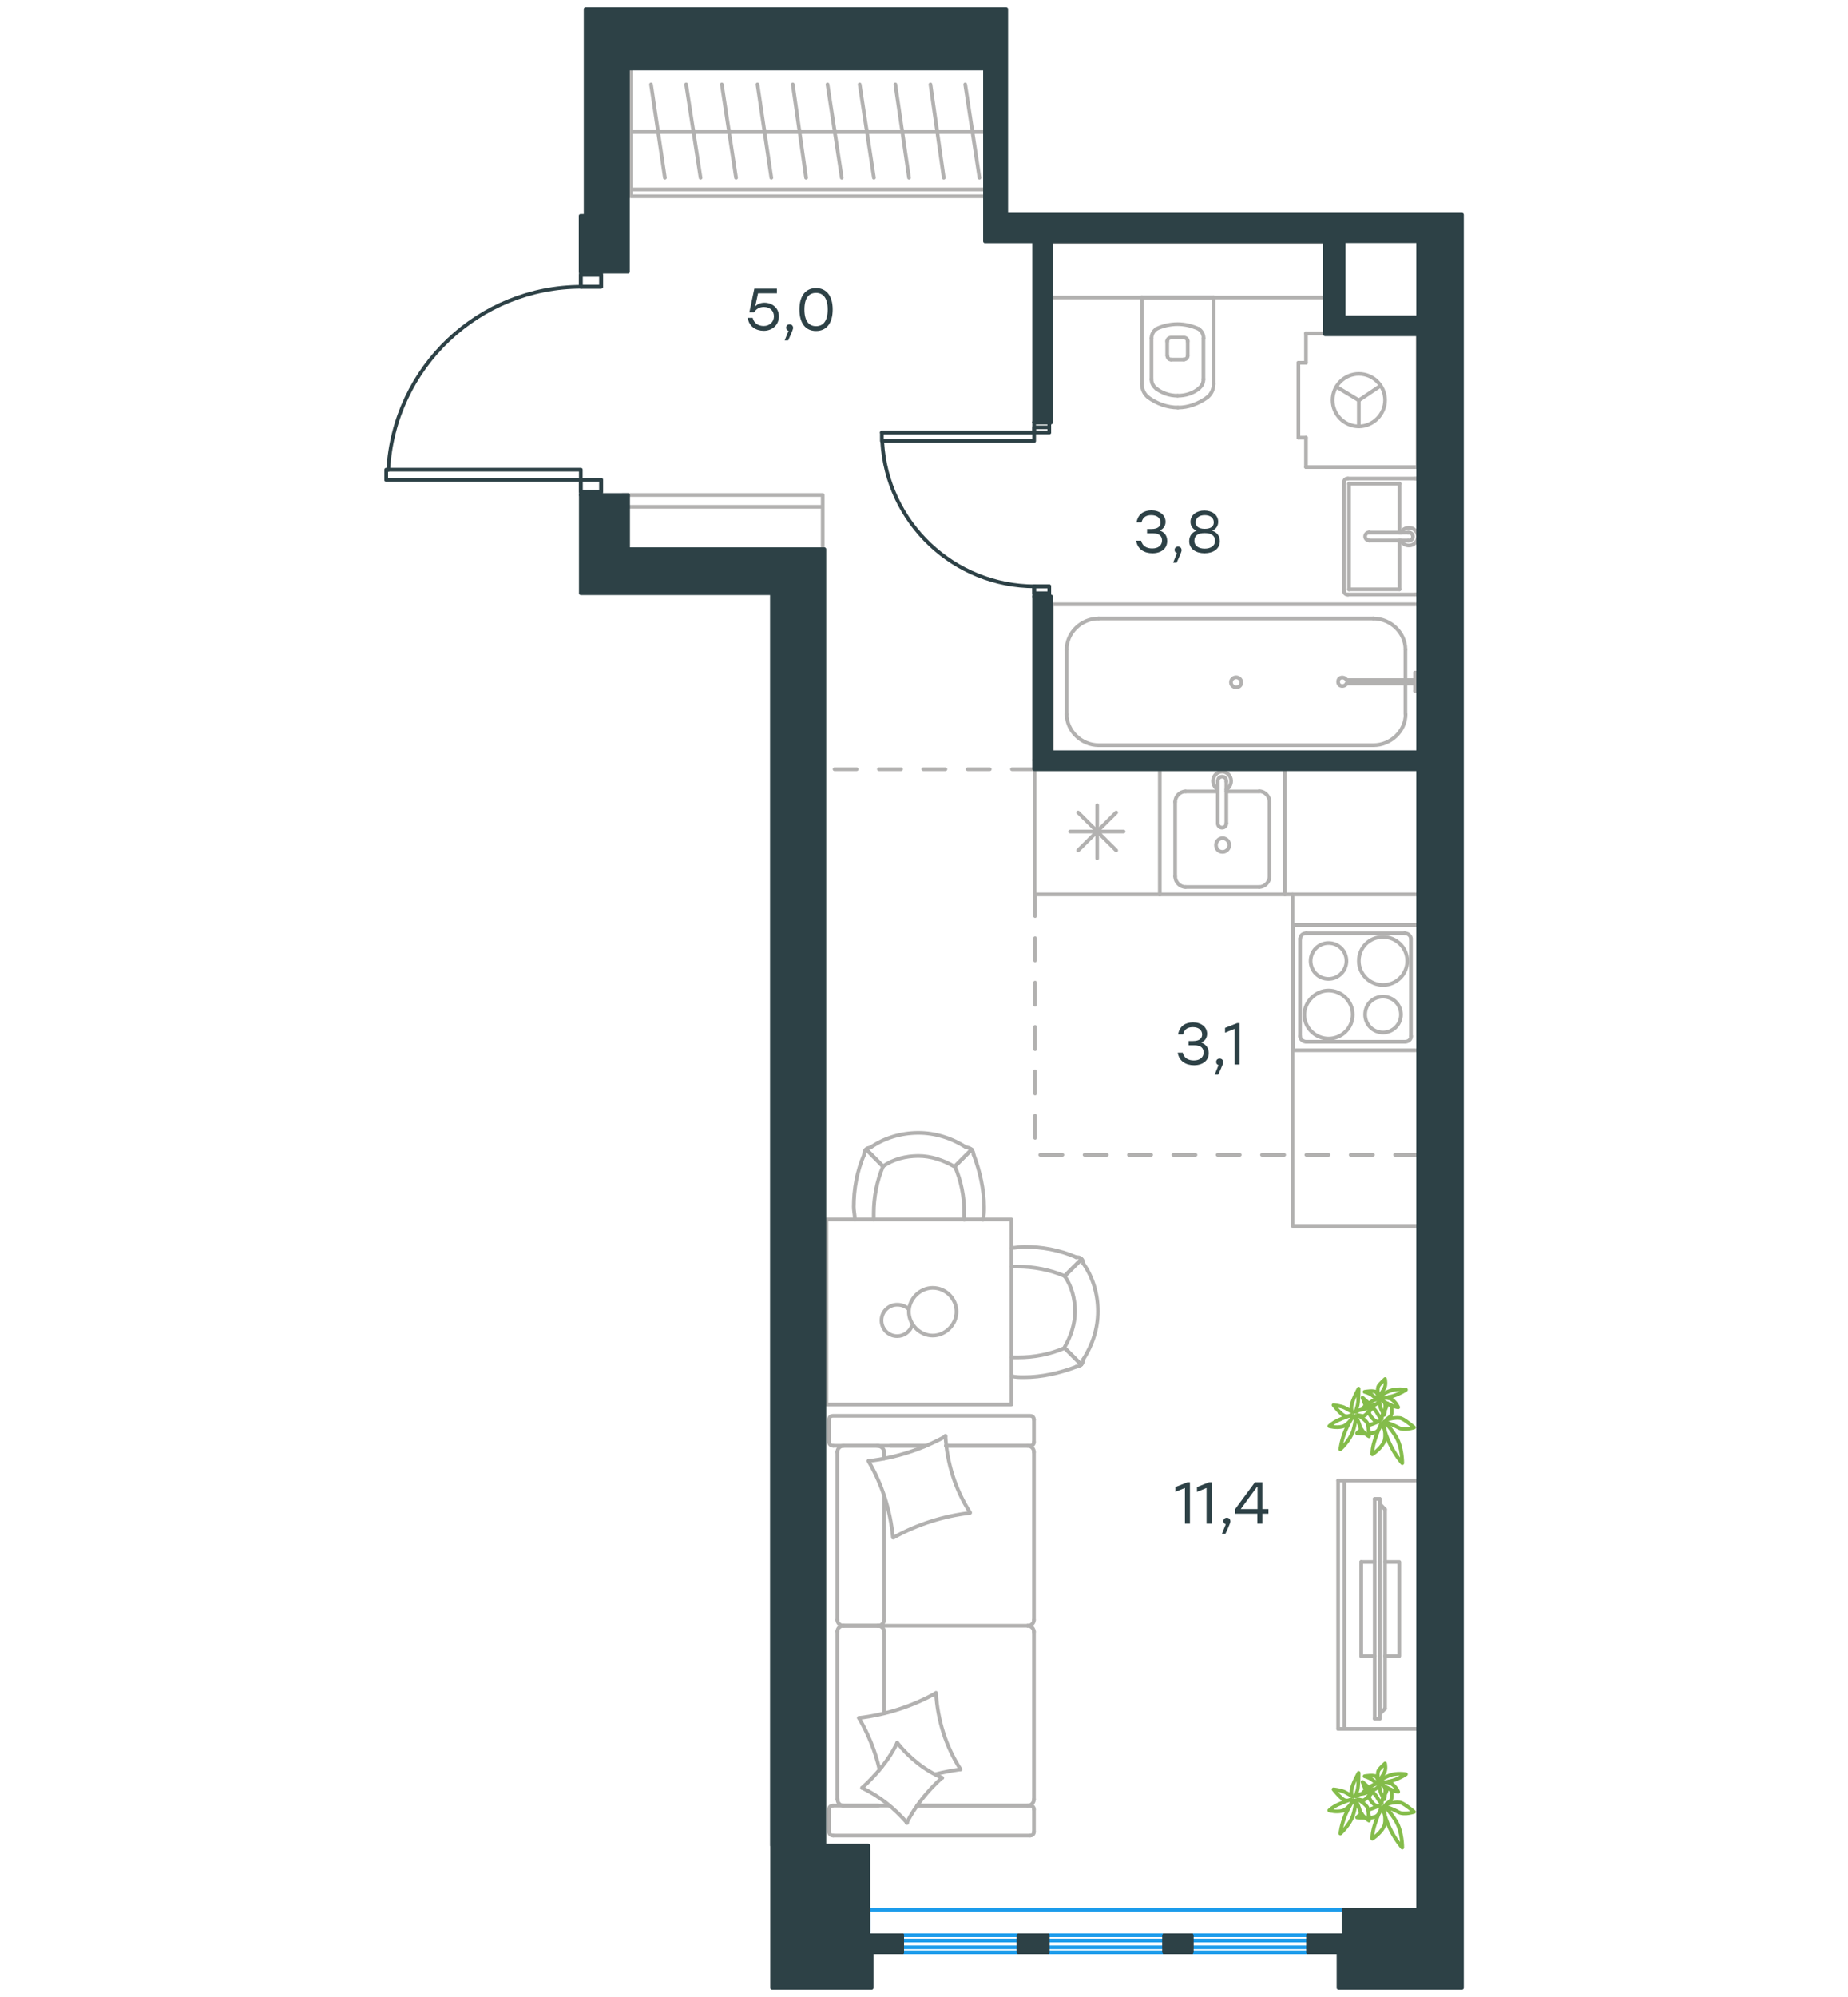 <?xml version="1.0" encoding="utf-8"?>
<!-- Generator: Adobe Illustrator 25.2.0, SVG Export Plug-In . SVG Version: 6.00 Build 0)  -->
<svg version="1.1" id="Слой_1" xmlns="http://www.w3.org/2000/svg" xmlns:xlink="http://www.w3.org/1999/xlink" x="0px" y="0px"
	 viewBox="0 0 1000 1080" style="enable-background:new 0 0 1000 1080;" xml:space="preserve">
<g>
	
		<line style="fill:none;stroke:#B2B1B0;stroke-width:2;stroke-linecap:round;stroke-linejoin:round;stroke-miterlimit:22.926;" x1="478.4" y1="809.3" x2="478.4" y2="876.1"/>
	
		<line style="fill:none;stroke:#B2B1B0;stroke-width:2;stroke-linecap:round;stroke-linejoin:round;stroke-miterlimit:22.926;" x1="559.5" y1="990.7" x2="559.5" y2="978.5"/>
	
		<line style="fill:none;stroke:#B2B1B0;stroke-width:2;stroke-linecap:round;stroke-linejoin:round;stroke-miterlimit:22.926;" x1="559.5" y1="973.1" x2="559.5" y2="882.3"/>
	
		<line style="fill:none;stroke:#B2B1B0;stroke-width:2;stroke-linecap:round;stroke-linejoin:round;stroke-miterlimit:22.926;" x1="500.8" y1="781.9" x2="481.8" y2="781.9"/>
	
		<line style="fill:none;stroke:#B2B1B0;stroke-width:2;stroke-linecap:round;stroke-linejoin:round;stroke-miterlimit:22.926;" x1="556.1" y1="781.9" x2="511.9" y2="781.9"/>
	
		<line style="fill:none;stroke:#B2B1B0;stroke-width:2;stroke-linecap:round;stroke-linejoin:round;stroke-miterlimit:22.926;" x1="556.1" y1="976.5" x2="496.3" y2="976.5"/>
	
		<line style="fill:none;stroke:#B2B1B0;stroke-width:2;stroke-linecap:round;stroke-linejoin:round;stroke-miterlimit:22.926;" x1="475.3" y1="879.2" x2="456.3" y2="879.2"/>
	
		<line style="fill:none;stroke:#B2B1B0;stroke-width:2;stroke-linecap:round;stroke-linejoin:round;stroke-miterlimit:22.926;" x1="478.4" y1="882.3" x2="478.4" y2="926.5"/>
	
		<line style="fill:none;stroke:#B2B1B0;stroke-width:2;stroke-linecap:round;stroke-linejoin:round;stroke-miterlimit:22.926;" x1="448.6" y1="767.7" x2="448.6" y2="779.9"/>
	
		<line style="fill:none;stroke:#B2B1B0;stroke-width:2;stroke-linecap:round;stroke-linejoin:round;stroke-miterlimit:22.926;" x1="456.3" y1="879.2" x2="475.3" y2="879.2"/>
	
		<line style="fill:none;stroke:#B2B1B0;stroke-width:2;stroke-linecap:round;stroke-linejoin:round;stroke-miterlimit:22.926;" x1="453.1" y1="973.1" x2="453.1" y2="882.3"/>
	
		<line style="fill:none;stroke:#B2B1B0;stroke-width:2;stroke-linecap:round;stroke-linejoin:round;stroke-miterlimit:22.926;" x1="496.3" y1="976.5" x2="557.5" y2="976.5"/>
	
		<line style="fill:none;stroke:#B2B1B0;stroke-width:2;stroke-linecap:round;stroke-linejoin:round;stroke-miterlimit:22.926;" x1="559.5" y1="876.1" x2="559.5" y2="785.3"/>
	
		<line style="fill:none;stroke:#B2B1B0;stroke-width:2;stroke-linecap:round;stroke-linejoin:round;stroke-miterlimit:22.926;" x1="559.5" y1="779.9" x2="559.5" y2="767.7"/>
	
		<line style="fill:none;stroke:#B2B1B0;stroke-width:2;stroke-linecap:round;stroke-linejoin:round;stroke-miterlimit:22.926;" x1="478.4" y1="785.3" x2="478.4" y2="788.7"/>
	
		<line style="fill:none;stroke:#B2B1B0;stroke-width:2;stroke-linecap:round;stroke-linejoin:round;stroke-miterlimit:22.926;" x1="450.9" y1="781.9" x2="500.8" y2="781.9"/>
	
		<line style="fill:none;stroke:#B2B1B0;stroke-width:2;stroke-linecap:round;stroke-linejoin:round;stroke-miterlimit:22.926;" x1="478.4" y1="785.3" x2="478.4" y2="788.7"/>
	
		<line style="fill:none;stroke:#B2B1B0;stroke-width:2;stroke-linecap:round;stroke-linejoin:round;stroke-miterlimit:22.926;" x1="456.3" y1="781.9" x2="475.3" y2="781.9"/>
	
		<line style="fill:none;stroke:#B2B1B0;stroke-width:2;stroke-linecap:round;stroke-linejoin:round;stroke-miterlimit:22.926;" x1="456.3" y1="879.2" x2="475.3" y2="879.2"/>
	
		<line style="fill:none;stroke:#B2B1B0;stroke-width:2;stroke-linecap:round;stroke-linejoin:round;stroke-miterlimit:22.926;" x1="453.1" y1="876.1" x2="453.1" y2="785.3"/>
	
		<line style="fill:none;stroke:#B2B1B0;stroke-width:2;stroke-linecap:round;stroke-linejoin:round;stroke-miterlimit:22.926;" x1="511.9" y1="781.9" x2="557.5" y2="781.9"/>
	
		<line style="fill:none;stroke:#B2B1B0;stroke-width:2;stroke-linecap:round;stroke-linejoin:round;stroke-miterlimit:22.926;" x1="450.9" y1="992.7" x2="557.5" y2="992.7"/>
	
		<line style="fill:none;stroke:#B2B1B0;stroke-width:2;stroke-linecap:round;stroke-linejoin:round;stroke-miterlimit:22.926;" x1="448.6" y1="978.5" x2="448.6" y2="990.7"/>
	
		<line style="fill:none;stroke:#B2B1B0;stroke-width:2;stroke-linecap:round;stroke-linejoin:round;stroke-miterlimit:22.926;" x1="481.4" y1="976.5" x2="450.9" y2="976.5"/>
	
		<line style="fill:none;stroke:#B2B1B0;stroke-width:2;stroke-linecap:round;stroke-linejoin:round;stroke-miterlimit:22.926;" x1="475.3" y1="879.2" x2="556.1" y2="879.2"/>
	
		<line style="fill:none;stroke:#B2B1B0;stroke-width:2;stroke-linecap:round;stroke-linejoin:round;stroke-miterlimit:22.926;" x1="475.3" y1="976.5" x2="456.3" y2="976.5"/>
	<path style="fill:none;stroke:#B2B1B0;stroke-width:2;stroke-linecap:round;stroke-linejoin:round;stroke-miterlimit:22.926;" d="
		M450.9,781.9c-1.6,0-2.3-1.1-2.3-2"/>
	<path style="fill:none;stroke:#B2B1B0;stroke-width:2;stroke-linecap:round;stroke-linejoin:round;stroke-miterlimit:22.926;" d="
		M557.5,976.5c1.4,0,2,1.1,2,2"/>
	<path style="fill:none;stroke:#B2B1B0;stroke-width:2;stroke-linecap:round;stroke-linejoin:round;stroke-miterlimit:22.926;" d="
		M448.6,978.5c0-1.4,1.1-2,2-2"/>
	<path style="fill:none;stroke:#B2B1B0;stroke-width:2;stroke-linecap:round;stroke-linejoin:round;stroke-miterlimit:22.926;" d="
		M478.4,876.1c0,1.6-1.4,3.1-3.4,3.1"/>
	<path style="fill:none;stroke:#B2B1B0;stroke-width:2;stroke-linecap:round;stroke-linejoin:round;stroke-miterlimit:22.926;" d="
		M456.3,976.5c-1.6,0-3.1-1.4-3.1-3.4"/>
	<path style="fill:none;stroke:#B2B1B0;stroke-width:2;stroke-linecap:round;stroke-linejoin:round;stroke-miterlimit:22.926;" d="
		M453.1,785.3c0-1.7,1.4-3.4,3.4-3.4"/>
	<path style="fill:none;stroke:#B2B1B0;stroke-width:2;stroke-linecap:round;stroke-linejoin:round;stroke-miterlimit:22.926;" d="
		M559.5,876.1c0,1.6-1.4,3.1-3.4,3.1"/>
	<path style="fill:none;stroke:#B2B1B0;stroke-width:2;stroke-linecap:round;stroke-linejoin:round;stroke-miterlimit:22.926;" d="
		M456.5,879.2c-1.7,0-3.4-1.3-3.4-3.1"/>
	<path style="fill:none;stroke:#B2B1B0;stroke-width:2;stroke-linecap:round;stroke-linejoin:round;stroke-miterlimit:22.926;" d="
		M556.1,879.2c1.7,0,3.4,1.4,3.4,3.4"/>
	<path style="fill:none;stroke:#B2B1B0;stroke-width:2;stroke-linecap:round;stroke-linejoin:round;stroke-miterlimit:22.926;" d="
		M448.6,767.7c0-1.4,1.1-2,2-2h106.9c1.4,0,2,1.1,2,2"/>
	<path style="fill:none;stroke:#B2B1B0;stroke-width:2;stroke-linecap:round;stroke-linejoin:round;stroke-miterlimit:22.926;" d="
		M453.1,882.3c0-1.6,1.4-3.1,3.4-3.1"/>
	<path style="fill:none;stroke:#B2B1B0;stroke-width:2;stroke-linecap:round;stroke-linejoin:round;stroke-miterlimit:22.926;" d="
		M559.5,990.7c0,1.4-1.1,2-2,2"/>
	<path style="fill:none;stroke:#B2B1B0;stroke-width:2;stroke-linecap:round;stroke-linejoin:round;stroke-miterlimit:22.926;" d="
		M556.1,781.9c1.7,0,3.4,1.4,3.4,3.4"/>
	<path style="fill:none;stroke:#B2B1B0;stroke-width:2;stroke-linecap:round;stroke-linejoin:round;stroke-miterlimit:22.926;" d="
		M559.5,779.9c0,1.4-1.1,2-2,2"/>
	<path style="fill:none;stroke:#B2B1B0;stroke-width:2;stroke-linecap:round;stroke-linejoin:round;stroke-miterlimit:22.926;" d="
		M559.5,973.1c0,1.7-1.4,3.4-3.4,3.4"/>
	<path style="fill:none;stroke:#B2B1B0;stroke-width:2;stroke-linecap:round;stroke-linejoin:round;stroke-miterlimit:22.926;" d="
		M474.6,781.9c1.9,0,3.8,1.4,3.8,3.4"/>
	<path style="fill:none;stroke:#B2B1B0;stroke-width:2;stroke-linecap:round;stroke-linejoin:round;stroke-miterlimit:22.926;" d="
		M475,879.2c1.7,0,3.4,1.3,3.4,3.1"/>
	<path style="fill:none;stroke:#B2B1B0;stroke-width:2;stroke-linecap:round;stroke-linejoin:round;stroke-miterlimit:22.926;" d="
		M450.9,992.7c-1.6,0-2.3-1.1-2.3-2"/>
	<path style="fill:none;stroke:#B2B1B0;stroke-width:2;stroke-linecap:round;stroke-linejoin:round;stroke-miterlimit:22.926;" d="
		M483.5,831.5c12.8-7.1,27-11.6,41.4-13.3"/>
	<path style="fill:none;stroke:#B2B1B0;stroke-width:2;stroke-linecap:round;stroke-linejoin:round;stroke-miterlimit:22.926;" d="
		M490.6,985.9c4.8-9.4,11.3-17.3,19-24.4"/>
	<path style="fill:none;stroke:#B2B1B0;stroke-width:2;stroke-linecap:round;stroke-linejoin:round;stroke-miterlimit:22.926;" d="
		M509.9,961.5c-9.4-4-17.9-10.8-24.4-19"/>
	<path style="fill:none;stroke:#B2B1B0;stroke-width:2;stroke-linecap:round;stroke-linejoin:round;stroke-miterlimit:22.926;" d="
		M524.9,817.9c-7.9-12.2-12.5-26.7-13.3-41.4"/>
	<path style="fill:none;stroke:#B2B1B0;stroke-width:2;stroke-linecap:round;stroke-linejoin:round;stroke-miterlimit:22.926;" d="
		M506.2,915.8c-12.8,7.1-27,11.6-41.4,13.3"/>
	<path style="fill:none;stroke:#B2B1B0;stroke-width:2;stroke-linecap:round;stroke-linejoin:round;stroke-miterlimit:22.926;" d="
		M464.8,929.1c5.1,8.8,8.8,17.9,11.1,27.8"/>
	<path style="fill:none;stroke:#B2B1B0;stroke-width:2;stroke-linecap:round;stroke-linejoin:round;stroke-miterlimit:22.926;" d="
		M519.8,956.9c-7.9-12.2-12.5-26.7-13.3-41.4"/>
	<path style="fill:none;stroke:#B2B1B0;stroke-width:2;stroke-linecap:round;stroke-linejoin:round;stroke-miterlimit:22.926;" d="
		M511.6,776.8c-12.8,7.1-27,11.6-41.4,13.3"/>
	<path style="fill:none;stroke:#B2B1B0;stroke-width:2;stroke-linecap:round;stroke-linejoin:round;stroke-miterlimit:22.926;" d="
		M469.9,790.1c7.4,12.5,11.9,26.7,13.3,41.4"/>
	<path style="fill:none;stroke:#B2B1B0;stroke-width:2;stroke-linecap:round;stroke-linejoin:round;stroke-miterlimit:22.926;" d="
		M485.5,942.5c-4.5,9.4-11.3,17.3-19,24.4"/>
	<path style="fill:none;stroke:#B2B1B0;stroke-width:2;stroke-linecap:round;stroke-linejoin:round;stroke-miterlimit:22.926;" d="
		M506.2,959.5c4.3-1.1,9.1-2,13.3-2.6"/>
	<path style="fill:none;stroke:#B2B1B0;stroke-width:2;stroke-linecap:round;stroke-linejoin:round;stroke-miterlimit:22.926;" d="
		M466.5,966.9c9.4,4.5,17.6,11.1,24.4,19"/>
</g>
<g>
	
		<rect x="447.2" y="659.5" style="fill:none;stroke:#B2B1B0;stroke-width:2;stroke-linecap:round;stroke-linejoin:round;stroke-miterlimit:22.926;" width="100.1" height="100.1"/>
	<path style="fill:none;stroke:#B2B1B0;stroke-width:2;stroke-linecap:round;stroke-linejoin:round;stroke-miterlimit:22.926;" d="
		M576.1,690.1c3.9,5.6,5.6,12.4,5.6,19.2s-2.3,13.5-5.6,19.2"/>
	<path style="fill:none;stroke:#B2B1B0;stroke-width:2;stroke-linecap:round;stroke-linejoin:round;stroke-miterlimit:22.926;" d="
		M547.3,674.9c2.3,0,4.5-0.6,6.8-0.6c9.6,0,19.2,1.7,28.2,5.6"/>
	<path style="fill:none;stroke:#B2B1B0;stroke-width:2;stroke-linecap:round;stroke-linejoin:round;stroke-miterlimit:22.926;" d="
		M582.3,739.2c-9,3.4-18.6,5.6-28.2,5.6c-2.3,0-4.5,0-6.8-0.6"/>
	<path style="fill:none;stroke:#B2B1B0;stroke-width:2;stroke-linecap:round;stroke-linejoin:round;stroke-miterlimit:22.926;" d="
		M547.3,685c1.1,0,2.3,0,3.4,0c8.5,0,17.5,1.7,25.4,5.1"/>
	<path style="fill:none;stroke:#B2B1B0;stroke-width:2;stroke-linecap:round;stroke-linejoin:round;stroke-miterlimit:22.926;" d="
		M576.1,729c-7.9,3.4-16.4,5.1-25.4,5.1c-1.1,0-2.3,0-3.4,0"/>
	<path style="fill:none;stroke:#B2B1B0;stroke-width:2;stroke-linecap:round;stroke-linejoin:round;stroke-miterlimit:22.926;" d="
		M586.2,683.3c5.1,7.3,7.9,16.4,7.9,25.9c0,9-2.8,18-7.9,25.9"/>
	
		<line style="fill:none;stroke:#B2B1B0;stroke-width:2;stroke-linecap:round;stroke-linejoin:round;stroke-miterlimit:22.926;" x1="576.1" y1="690.1" x2="585.1" y2="681.1"/>
	
		<line style="fill:none;stroke:#B2B1B0;stroke-width:2;stroke-linecap:round;stroke-linejoin:round;stroke-miterlimit:22.926;" x1="576.1" y1="729" x2="585.1" y2="738"/>
	
		<line style="fill:none;stroke:#B2B1B0;stroke-width:2;stroke-linecap:round;stroke-linejoin:round;stroke-miterlimit:22.926;" x1="576.1" y1="690.1" x2="585.1" y2="681.1"/>
	
		<line style="fill:none;stroke:#B2B1B0;stroke-width:2;stroke-linecap:round;stroke-linejoin:round;stroke-miterlimit:22.926;" x1="576.1" y1="729" x2="585.1" y2="738"/>
	<path style="fill:none;stroke:#B2B1B0;stroke-width:2;stroke-linecap:round;stroke-linejoin:round;stroke-miterlimit:22.926;" d="
		M586.2,735.2c0,2.3-1.7,3.9-3.9,3.9"/>
	<path style="fill:none;stroke:#B2B1B0;stroke-width:2;stroke-linecap:round;stroke-linejoin:round;stroke-miterlimit:22.926;" d="
		M582.3,680c2.3-0.4,3.9,1.1,3.9,3.4"/>
	<path style="fill:none;stroke:#B2B1B0;stroke-width:2;stroke-linecap:round;stroke-linejoin:round;stroke-miterlimit:22.926;" d="
		M477.8,630.8c5.6-3.9,12.4-5.6,19.2-5.6s13.5,2.3,19.2,5.6"/>
	<path style="fill:none;stroke:#B2B1B0;stroke-width:2;stroke-linecap:round;stroke-linejoin:round;stroke-miterlimit:22.926;" d="
		M462.6,659.5c0-2.3-0.6-4.5-0.6-6.8c0-9.6,1.7-19.2,5.6-28.2"/>
	<path style="fill:none;stroke:#B2B1B0;stroke-width:2;stroke-linecap:round;stroke-linejoin:round;stroke-miterlimit:22.926;" d="
		M526.9,624.6c3.4,9,5.6,18.6,5.6,28.2c0,2.3,0,4.5-0.6,6.8"/>
	<path style="fill:none;stroke:#B2B1B0;stroke-width:2;stroke-linecap:round;stroke-linejoin:round;stroke-miterlimit:22.926;" d="
		M472.8,659.5c0-1.1,0-2.3,0-3.4c0-8.5,1.7-17.5,5.1-25.4"/>
	<path style="fill:none;stroke:#B2B1B0;stroke-width:2;stroke-linecap:round;stroke-linejoin:round;stroke-miterlimit:22.926;" d="
		M516.7,630.8c3.4,7.9,5.1,16.4,5.1,25.4c0,1.1,0,2.3,0,3.4"/>
	<path style="fill:none;stroke:#B2B1B0;stroke-width:2;stroke-linecap:round;stroke-linejoin:round;stroke-miterlimit:22.926;" d="
		M471.1,620.6c7.3-5.1,16.4-7.9,25.9-7.9c9,0,18,2.8,25.9,7.9"/>
	
		<line style="fill:none;stroke:#B2B1B0;stroke-width:2;stroke-linecap:round;stroke-linejoin:round;stroke-miterlimit:22.926;" x1="477.8" y1="630.8" x2="468.8" y2="621.7"/>
	
		<line style="fill:none;stroke:#B2B1B0;stroke-width:2;stroke-linecap:round;stroke-linejoin:round;stroke-miterlimit:22.926;" x1="516.7" y1="630.8" x2="525.8" y2="621.7"/>
	
		<line style="fill:none;stroke:#B2B1B0;stroke-width:2;stroke-linecap:round;stroke-linejoin:round;stroke-miterlimit:22.926;" x1="477.8" y1="630.8" x2="468.8" y2="621.7"/>
	
		<line style="fill:none;stroke:#B2B1B0;stroke-width:2;stroke-linecap:round;stroke-linejoin:round;stroke-miterlimit:22.926;" x1="516.7" y1="630.8" x2="525.8" y2="621.7"/>
	<path style="fill:none;stroke:#B2B1B0;stroke-width:2;stroke-linecap:round;stroke-linejoin:round;stroke-miterlimit:22.926;" d="
		M522.9,620.6c2.3,0,3.9,1.7,3.9,3.9"/>
	<path style="fill:none;stroke:#B2B1B0;stroke-width:2;stroke-linecap:round;stroke-linejoin:round;stroke-miterlimit:22.926;" d="
		M467.7,624.6c-0.4-2.3,1.1-3.9,3.4-3.9"/>
	<path style="fill:none;stroke:#B2B1B0;stroke-width:2;stroke-linecap:round;stroke-linejoin:round;stroke-miterlimit:22.926;" d="
		M517.6,709.4c0,6.9-6,12.9-12.9,12.9s-12.9-6-12.9-12.9s6-12.9,12.9-12.9C511.9,696.5,517.6,702.5,517.6,709.4"/>
	<path style="fill:none;stroke:#B2B1B0;stroke-width:2;stroke-linecap:round;stroke-linejoin:round;stroke-miterlimit:22.926;" d="
		M491.8,708.1c-1.6-1.6-3.8-2.5-6.3-2.5c-4.7,0-8.5,3.8-8.5,8.5s3.8,8.5,8.5,8.5c3.8,0,6.9-2.5,8.2-6"/>
</g>
<g>
	
		<line style="fill:none;stroke:#B2B1B0;stroke-width:2;stroke-linecap:round;stroke-linejoin:round;stroke-miterlimit:22.926;" x1="627.6" y1="415.9" x2="559.8" y2="415.9"/>
	
		<line style="fill:none;stroke:#B2B1B0;stroke-width:2;stroke-linecap:round;stroke-linejoin:round;stroke-miterlimit:22.926;" x1="608" y1="449.7" x2="579.1" y2="449.7"/>
	
		<line style="fill:none;stroke:#B2B1B0;stroke-width:2;stroke-linecap:round;stroke-linejoin:round;stroke-miterlimit:22.926;" x1="583.4" y1="459.9" x2="604" y2="439.4"/>
	
		<line style="fill:none;stroke:#B2B1B0;stroke-width:2;stroke-linecap:round;stroke-linejoin:round;stroke-miterlimit:22.926;" x1="604" y1="459.9" x2="583.4" y2="439.4"/>
	
		<line style="fill:none;stroke:#B2B1B0;stroke-width:2;stroke-linecap:round;stroke-linejoin:round;stroke-miterlimit:22.926;" x1="593.7" y1="464.2" x2="593.7" y2="435.5"/>
	
		<line style="fill:none;stroke:#B2B1B0;stroke-width:2;stroke-linecap:round;stroke-linejoin:round;stroke-miterlimit:22.926;" x1="559.8" y1="415.9" x2="559.8" y2="483.7"/>
	
		<line style="fill:none;stroke:#B2B1B0;stroke-width:2;stroke-linecap:round;stroke-linejoin:round;stroke-miterlimit:22.926;" x1="627.6" y1="483.7" x2="559.8" y2="483.7"/>
	
		<line style="fill:none;stroke:#B2B1B0;stroke-width:2;stroke-linecap:round;stroke-linejoin:round;stroke-miterlimit:22.926;" x1="627.6" y1="415.9" x2="627.6" y2="483.7"/>
</g>
<g>
	
		<polyline style="fill:none;stroke:#B2B1B0;stroke-width:2;stroke-linecap:round;stroke-linejoin:round;stroke-miterlimit:22.926;" points="
		627.6,415.9 695.3,415.9 695.3,483.7 627.6,483.7 	"/>
	
		<line style="fill:none;stroke:#B2B1B0;stroke-width:2;stroke-linecap:round;stroke-linejoin:round;stroke-miterlimit:22.926;" x1="659" y1="445.3" x2="659" y2="422.6"/>
	
		<line style="fill:none;stroke:#B2B1B0;stroke-width:2;stroke-linecap:round;stroke-linejoin:round;stroke-miterlimit:22.926;" x1="663.6" y1="428" x2="681.4" y2="428"/>
	
		<line style="fill:none;stroke:#B2B1B0;stroke-width:2;stroke-linecap:round;stroke-linejoin:round;stroke-miterlimit:22.926;" x1="681.4" y1="479.7" x2="641.5" y2="479.7"/>
	
		<line style="fill:none;stroke:#B2B1B0;stroke-width:2;stroke-linecap:round;stroke-linejoin:round;stroke-miterlimit:22.926;" x1="641.5" y1="428" x2="659" y2="428"/>
	
		<line style="fill:none;stroke:#B2B1B0;stroke-width:2;stroke-linecap:round;stroke-linejoin:round;stroke-miterlimit:22.926;" x1="635.9" y1="474" x2="635.9" y2="433.6"/>
	
		<line style="fill:none;stroke:#B2B1B0;stroke-width:2;stroke-linecap:round;stroke-linejoin:round;stroke-miterlimit:22.926;" x1="663.6" y1="422.6" x2="663.6" y2="445.3"/>
	
		<line style="fill:none;stroke:#B2B1B0;stroke-width:2;stroke-linecap:round;stroke-linejoin:round;stroke-miterlimit:22.926;" x1="687" y1="433.6" x2="687" y2="474"/>
	<path style="fill:none;stroke:#B2B1B0;stroke-width:2;stroke-linecap:round;stroke-linejoin:round;stroke-miterlimit:22.926;" d="
		M659,445.3L659,445.3c0,1.3,1,2.3,2.3,2.3s2.3-1,2.3-2.3"/>
	<path style="fill:none;stroke:#B2B1B0;stroke-width:2;stroke-linecap:round;stroke-linejoin:round;stroke-miterlimit:22.926;" d="
		M687,433.6c0-3-2.6-5.7-5.6-5.7"/>
	<path style="fill:none;stroke:#B2B1B0;stroke-width:2;stroke-linecap:round;stroke-linejoin:round;stroke-miterlimit:22.926;" d="
		M663.6,427c1.6-1,2.6-2.7,2.6-4.7c0-2.7-2.3-5-4.9-5s-4.9,2.3-4.9,5c0,2,1,3.7,2.6,4.7"/>
	<path style="fill:none;stroke:#B2B1B0;stroke-width:2;stroke-linecap:round;stroke-linejoin:round;stroke-miterlimit:22.926;" d="
		M635.9,474c0,3,2.6,5.7,5.6,5.7"/>
	<path style="fill:none;stroke:#B2B1B0;stroke-width:2;stroke-linecap:round;stroke-linejoin:round;stroke-miterlimit:22.926;" d="
		M641.5,428c-3,0-5.6,2.7-5.6,5.7"/>
	<path style="fill:none;stroke:#B2B1B0;stroke-width:2;stroke-linecap:round;stroke-linejoin:round;stroke-miterlimit:22.926;" d="
		M681.4,479.7c3,0,5.6-2.7,5.6-5.7"/>
	<path style="fill:none;stroke:#B2B1B0;stroke-width:2;stroke-linecap:round;stroke-linejoin:round;stroke-miterlimit:22.926;" d="
		M663.6,422.6v-0.3c0-1.3-1-2.3-2.3-2.3s-2.3,1-2.3,2.3v0.3"/>
	<path style="fill:none;stroke:#B2B1B0;stroke-width:2;stroke-linecap:round;stroke-linejoin:round;stroke-miterlimit:22.926;" d="
		M658,457c0-2,1.6-3.7,3.6-3.7s3.6,1.7,3.6,3.7s-1.6,3.7-3.6,3.7C659.3,460.7,658,459,658,457"/>
</g>
<g>
	<path style="fill:none;stroke:#B2B1B0;stroke-width:2;stroke-linecap:round;stroke-linejoin:round;stroke-miterlimit:22.926;" d="
		M748.4,539c5.4,0,9.7,4.3,9.7,9.7c0,5.3-4.4,9.7-9.7,9.7c-5.4,0-9.7-4.3-9.7-9.7C738.7,543.4,742.7,539,748.4,539"/>
	<path style="fill:none;stroke:#B2B1B0;stroke-width:2;stroke-linecap:round;stroke-linejoin:round;stroke-miterlimit:22.926;" d="
		M718.9,535.7c7,0,13.1,5.7,13.1,13c0,7-5.7,13-13.1,13c-7,0-13.1-5.7-13.1-13C705.9,541.7,711.9,535.7,718.9,535.7"/>
	<path style="fill:none;stroke:#B2B1B0;stroke-width:2;stroke-linecap:round;stroke-linejoin:round;stroke-miterlimit:22.926;" d="
		M718.9,510c5.4,0,9.7,4.3,9.7,9.7c0,5.3-4.4,9.7-9.7,9.7c-5.4,0-9.7-4.3-9.7-9.7S713.6,510,718.9,510"/>
	<path style="fill:none;stroke:#B2B1B0;stroke-width:2;stroke-linecap:round;stroke-linejoin:round;stroke-miterlimit:22.926;" d="
		M748.4,506.7c7,0,13.1,5.7,13.1,13c0,7-5.7,13-13.1,13c-7,0-13.1-5.7-13.1-13S741.1,506.7,748.4,506.7"/>
	
		<line style="fill:none;stroke:#B2B1B0;stroke-width:2;stroke-linecap:round;stroke-linejoin:round;stroke-miterlimit:22.926;" x1="706.9" y1="563.4" x2="760.2" y2="563.4"/>
	
		<line style="fill:none;stroke:#B2B1B0;stroke-width:2;stroke-linecap:round;stroke-linejoin:round;stroke-miterlimit:22.926;" x1="703.5" y1="507.7" x2="703.5" y2="560.4"/>
	
		<line style="fill:none;stroke:#B2B1B0;stroke-width:2;stroke-linecap:round;stroke-linejoin:round;stroke-miterlimit:22.926;" x1="760.2" y1="504.7" x2="706.9" y2="504.7"/>
	
		<line style="fill:none;stroke:#B2B1B0;stroke-width:2;stroke-linecap:round;stroke-linejoin:round;stroke-miterlimit:22.926;" x1="763.5" y1="560.4" x2="763.5" y2="507.7"/>
	<path style="fill:none;stroke:#B2B1B0;stroke-width:2;stroke-linecap:round;stroke-linejoin:round;stroke-miterlimit:22.926;" d="
		M706.9,504.7L706.9,504.7c-2,0-3.3,1.3-3.3,3"/>
	<path style="fill:none;stroke:#B2B1B0;stroke-width:2;stroke-linecap:round;stroke-linejoin:round;stroke-miterlimit:22.926;" d="
		M760.2,563.4L760.2,563.4c2,0,3.4-1.3,3.4-3"/>
	<path style="fill:none;stroke:#B2B1B0;stroke-width:2;stroke-linecap:round;stroke-linejoin:round;stroke-miterlimit:22.926;" d="
		M703.5,560.4L703.5,560.4c0,1.7,1.7,3,3.3,3"/>
	<path style="fill:none;stroke:#B2B1B0;stroke-width:2;stroke-linecap:round;stroke-linejoin:round;stroke-miterlimit:22.926;" d="
		M763.5,507.7L763.5,507.7c0-1.7-1.7-3-3.4-3"/>
	
		<rect x="699.8" y="500.2" style="fill:none;stroke:#B2B1B0;stroke-width:2;stroke-linecap:round;stroke-linejoin:round;stroke-miterlimit:22.926;" width="67.8" height="67.8"/>
</g>
<g>
	
		<rect x="341.3" y="36.7" style="fill:none;stroke:#B2B1B0;stroke-width:2;stroke-linecap:round;stroke-linejoin:round;stroke-miterlimit:22.926;" width="197.6" height="69.4"/>
	
		<line style="fill:none;stroke:#B2B1B0;stroke-width:2;stroke-linecap:round;stroke-linejoin:round;stroke-miterlimit:22.926;" x1="538.9" y1="102.4" x2="341.2" y2="102.4"/>
	
		<line style="fill:none;stroke:#B2B1B0;stroke-width:2;stroke-linecap:round;stroke-linejoin:round;stroke-miterlimit:22.926;" x1="538.9" y1="71.4" x2="341.2" y2="71.4"/>
	
		<line style="fill:none;stroke:#B2B1B0;stroke-width:2;stroke-linecap:round;stroke-linejoin:round;stroke-miterlimit:22.926;" x1="359.8" y1="96.1" x2="352.3" y2="45.7"/>
	
		<line style="fill:none;stroke:#B2B1B0;stroke-width:2;stroke-linecap:round;stroke-linejoin:round;stroke-miterlimit:22.926;" x1="379.1" y1="96.1" x2="371.3" y2="45.7"/>
	
		<line style="fill:none;stroke:#B2B1B0;stroke-width:2;stroke-linecap:round;stroke-linejoin:round;stroke-miterlimit:22.926;" x1="398.3" y1="96.1" x2="390.6" y2="45.7"/>
	
		<line style="fill:none;stroke:#B2B1B0;stroke-width:2;stroke-linecap:round;stroke-linejoin:round;stroke-miterlimit:22.926;" x1="417.4" y1="96.1" x2="409.9" y2="45.7"/>
	
		<line style="fill:none;stroke:#B2B1B0;stroke-width:2;stroke-linecap:round;stroke-linejoin:round;stroke-miterlimit:22.926;" x1="436.2" y1="96.1" x2="429" y2="45.7"/>
	
		<line style="fill:none;stroke:#B2B1B0;stroke-width:2;stroke-linecap:round;stroke-linejoin:round;stroke-miterlimit:22.926;" x1="455.5" y1="96.1" x2="447.8" y2="45.7"/>
	
		<line style="fill:none;stroke:#B2B1B0;stroke-width:2;stroke-linecap:round;stroke-linejoin:round;stroke-miterlimit:22.926;" x1="472.9" y1="96.1" x2="465.2" y2="45.7"/>
	
		<line style="fill:none;stroke:#B2B1B0;stroke-width:2;stroke-linecap:round;stroke-linejoin:round;stroke-miterlimit:22.926;" x1="491.9" y1="96.1" x2="484.5" y2="45.7"/>
	
		<line style="fill:none;stroke:#B2B1B0;stroke-width:2;stroke-linecap:round;stroke-linejoin:round;stroke-miterlimit:22.926;" x1="510.7" y1="96.1" x2="503.5" y2="45.7"/>
	
		<line style="fill:none;stroke:#B2B1B0;stroke-width:2;stroke-linecap:round;stroke-linejoin:round;stroke-miterlimit:22.926;" x1="530" y1="96.1" x2="522.3" y2="45.7"/>
</g>
<g>
	
		<line style="fill:none;stroke:#B2B1B0;stroke-width:2;stroke-linecap:round;stroke-linejoin:round;stroke-miterlimit:22.926;" x1="727.5" y1="935" x2="727.5" y2="800.7"/>
	
		<polyline style="fill:none;stroke:#B2B1B0;stroke-width:2;stroke-linecap:round;stroke-linejoin:round;stroke-miterlimit:22.926;" points="
		724.1,800.7 769.7,800.7 769.7,935 724.1,935 	"/>
	
		<line style="fill:none;stroke:#B2B1B0;stroke-width:2;stroke-linecap:round;stroke-linejoin:round;stroke-miterlimit:22.926;" x1="724.1" y1="935" x2="724.1" y2="800.7"/>
</g>
<g>
	
		<polyline style="fill:none;stroke:#B2B1B0;stroke-width:2;stroke-linecap:round;stroke-linejoin:round;stroke-miterlimit:22.926;" points="
		749.5,844.7 757.2,844.7 757.2,895.6 749.5,895.6 	"/>
	
		<line style="fill:none;stroke:#B2B1B0;stroke-width:2;stroke-linecap:round;stroke-linejoin:round;stroke-miterlimit:22.926;" x1="743.9" y1="895.6" x2="736.6" y2="895.6"/>
	
		<line style="fill:none;stroke:#B2B1B0;stroke-width:2;stroke-linecap:round;stroke-linejoin:round;stroke-miterlimit:22.926;" x1="736.6" y1="895.6" x2="736.6" y2="844.7"/>
	
		<line style="fill:none;stroke:#B2B1B0;stroke-width:2;stroke-linecap:round;stroke-linejoin:round;stroke-miterlimit:22.926;" x1="736.6" y1="844.7" x2="743.9" y2="844.7"/>
	
		<line style="fill:none;stroke:#B2B1B0;stroke-width:2;stroke-linecap:round;stroke-linejoin:round;stroke-miterlimit:22.926;" x1="743.9" y1="929.5" x2="746.6" y2="929.5"/>
	
		<line style="fill:none;stroke:#B2B1B0;stroke-width:2;stroke-linecap:round;stroke-linejoin:round;stroke-miterlimit:22.926;" x1="749.5" y1="816.3" x2="746.6" y2="813.3"/>
	
		<line style="fill:none;stroke:#B2B1B0;stroke-width:2;stroke-linecap:round;stroke-linejoin:round;stroke-miterlimit:22.926;" x1="746.6" y1="927" x2="749.5" y2="924"/>
	
		<line style="fill:none;stroke:#B2B1B0;stroke-width:2;stroke-linecap:round;stroke-linejoin:round;stroke-miterlimit:22.926;" x1="746.6" y1="810.6" x2="746.6" y2="929.5"/>
	
		<line style="fill:none;stroke:#B2B1B0;stroke-width:2;stroke-linecap:round;stroke-linejoin:round;stroke-miterlimit:22.926;" x1="743.9" y1="929.5" x2="743.9" y2="810.6"/>
	
		<line style="fill:none;stroke:#B2B1B0;stroke-width:2;stroke-linecap:round;stroke-linejoin:round;stroke-miterlimit:22.926;" x1="743.9" y1="810.6" x2="746.6" y2="810.6"/>
	
		<line style="fill:none;stroke:#B2B1B0;stroke-width:2;stroke-linecap:round;stroke-linejoin:round;stroke-miterlimit:22.926;" x1="749.5" y1="924" x2="749.5" y2="816.3"/>
</g>
<g>
	
		<line style="fill:none;stroke:#B2B1B0;stroke-width:2;stroke-linecap:round;stroke-linejoin:round;stroke-miterlimit:22.926;" x1="706.7" y1="196.2" x2="706.7" y2="180.3"/>
	
		<line style="fill:none;stroke:#B2B1B0;stroke-width:2;stroke-linecap:round;stroke-linejoin:round;stroke-miterlimit:22.926;" x1="735.3" y1="216.5" x2="746.9" y2="208.7"/>
	
		<line style="fill:none;stroke:#B2B1B0;stroke-width:2;stroke-linecap:round;stroke-linejoin:round;stroke-miterlimit:22.926;" x1="735.3" y1="216.5" x2="735.3" y2="230.6"/>
	
		<line style="fill:none;stroke:#B2B1B0;stroke-width:2;stroke-linecap:round;stroke-linejoin:round;stroke-miterlimit:22.926;" x1="702.6" y1="236.7" x2="706.7" y2="236.7"/>
	
		<line style="fill:none;stroke:#B2B1B0;stroke-width:2;stroke-linecap:round;stroke-linejoin:round;stroke-miterlimit:22.926;" x1="702.6" y1="196.2" x2="702.6" y2="236.7"/>
	
		<line style="fill:none;stroke:#B2B1B0;stroke-width:2;stroke-linecap:round;stroke-linejoin:round;stroke-miterlimit:22.926;" x1="735.3" y1="216.5" x2="723.2" y2="209.2"/>
	
		<line style="fill:none;stroke:#B2B1B0;stroke-width:2;stroke-linecap:round;stroke-linejoin:round;stroke-miterlimit:22.926;" x1="747.8" y1="180.3" x2="767.1" y2="180.3"/>
	
		<line style="fill:none;stroke:#B2B1B0;stroke-width:2;stroke-linecap:round;stroke-linejoin:round;stroke-miterlimit:22.926;" x1="767.1" y1="252.6" x2="706.7" y2="252.6"/>
	
		<line style="fill:none;stroke:#B2B1B0;stroke-width:2;stroke-linecap:round;stroke-linejoin:round;stroke-miterlimit:22.926;" x1="706.7" y1="180.3" x2="767.1" y2="180.3"/>
	
		<line style="fill:none;stroke:#B2B1B0;stroke-width:2;stroke-linecap:round;stroke-linejoin:round;stroke-miterlimit:22.926;" x1="706.7" y1="252.6" x2="706.7" y2="236.7"/>
	
		<line style="fill:none;stroke:#B2B1B0;stroke-width:2;stroke-linecap:round;stroke-linejoin:round;stroke-miterlimit:22.926;" x1="706.7" y1="196.2" x2="702.6" y2="196.2"/>
	<path style="fill:none;stroke:#B2B1B0;stroke-width:2;stroke-linecap:round;stroke-linejoin:round;stroke-miterlimit:22.926;" d="
		M735.3,230.6c-7.8,0-14.2-6.4-14.2-14.2s6.4-14.2,14.2-14.2c7.8,0,14.2,6.4,14.2,14.2C749.5,224,743.1,230.6,735.3,230.6"/>
	
		<line style="fill:none;stroke:#B2B1B0;stroke-width:2;stroke-linecap:round;stroke-linejoin:round;stroke-miterlimit:22.926;" x1="767.1" y1="180.3" x2="767.1" y2="252.7"/>
</g>
<g>
	
		<line style="fill:none;stroke:#B2B1B0;stroke-width:2;stroke-linecap:round;stroke-linejoin:round;stroke-miterlimit:22.926;" x1="617.9" y1="207.7" x2="617.9" y2="160.9"/>
	
		<line style="fill:none;stroke:#B2B1B0;stroke-width:2;stroke-linecap:round;stroke-linejoin:round;stroke-miterlimit:22.926;" x1="617.6" y1="160.9" x2="656.7" y2="160.9"/>
	
		<line style="fill:none;stroke:#B2B1B0;stroke-width:2;stroke-linecap:round;stroke-linejoin:round;stroke-miterlimit:22.926;" x1="651.2" y1="183" x2="651.2" y2="205.1"/>
	
		<line style="fill:none;stroke:#B2B1B0;stroke-width:2;stroke-linecap:round;stroke-linejoin:round;stroke-miterlimit:22.926;" x1="623.1" y1="205.1" x2="623.1" y2="183"/>
	
		<line style="fill:none;stroke:#B2B1B0;stroke-width:2;stroke-linecap:round;stroke-linejoin:round;stroke-miterlimit:22.926;" x1="642.7" y1="184.3" x2="642.7" y2="192.3"/>
	
		<line style="fill:none;stroke:#B2B1B0;stroke-width:2;stroke-linecap:round;stroke-linejoin:round;stroke-miterlimit:22.926;" x1="631.6" y1="192.3" x2="631.6" y2="184.3"/>
	
		<line style="fill:none;stroke:#B2B1B0;stroke-width:2;stroke-linecap:round;stroke-linejoin:round;stroke-miterlimit:22.926;" x1="633.8" y1="182.6" x2="640.6" y2="182.6"/>
	
		<line style="fill:none;stroke:#B2B1B0;stroke-width:2;stroke-linecap:round;stroke-linejoin:round;stroke-miterlimit:22.926;" x1="656.7" y1="160.9" x2="656.7" y2="207.7"/>
	
		<line style="fill:none;stroke:#B2B1B0;stroke-width:2;stroke-linecap:round;stroke-linejoin:round;stroke-miterlimit:22.926;" x1="640.6" y1="194.5" x2="633.8" y2="194.5"/>
	<path style="fill:none;stroke:#B2B1B0;stroke-width:2;stroke-linecap:round;stroke-linejoin:round;stroke-miterlimit:22.926;" d="
		M653.3,214.9c-4.7,3.4-10.2,5.5-15.7,5.5c0,0,0,0-0.4,0"/>
	<path style="fill:none;stroke:#B2B1B0;stroke-width:2;stroke-linecap:round;stroke-linejoin:round;stroke-miterlimit:22.926;" d="
		M640.6,182.6c1.3,0,2.1,0.9,2.1,2.1"/>
	<path style="fill:none;stroke:#B2B1B0;stroke-width:2;stroke-linecap:round;stroke-linejoin:round;stroke-miterlimit:22.926;" d="
		M648.7,177.9c1.7,1.3,2.6,3,2.6,5.1"/>
	<path style="fill:none;stroke:#B2B1B0;stroke-width:2;stroke-linecap:round;stroke-linejoin:round;stroke-miterlimit:22.926;" d="
		M642.7,192.3c0,1.3-0.9,2.1-2.1,2.1"/>
	<path style="fill:none;stroke:#B2B1B0;stroke-width:2;stroke-linecap:round;stroke-linejoin:round;stroke-miterlimit:22.926;" d="
		M648.7,210.2c-3.4,2.6-7.2,3.8-11.5,3.8"/>
	<path style="fill:none;stroke:#B2B1B0;stroke-width:2;stroke-linecap:round;stroke-linejoin:round;stroke-miterlimit:22.926;" d="
		M633.8,194.5c-1.3,0-2.1-0.9-2.1-2.1"/>
	<path style="fill:none;stroke:#B2B1B0;stroke-width:2;stroke-linecap:round;stroke-linejoin:round;stroke-miterlimit:22.926;" d="
		M631.6,184.7c0-1.3,0.9-2.1,2.1-2.1"/>
	<path style="fill:none;stroke:#B2B1B0;stroke-width:2;stroke-linecap:round;stroke-linejoin:round;stroke-miterlimit:22.926;" d="
		M623.1,183c0-2.1,0.9-3.8,2.6-5.1"/>
	<path style="fill:none;stroke:#B2B1B0;stroke-width:2;stroke-linecap:round;stroke-linejoin:round;stroke-miterlimit:22.926;" d="
		M625.7,177.9c3.4-1.7,7.7-2.6,11.5-2.6s7.7,0.9,11.5,2.6"/>
	<path style="fill:none;stroke:#B2B1B0;stroke-width:2;stroke-linecap:round;stroke-linejoin:round;stroke-miterlimit:22.926;" d="
		M625.7,210.2c-1.7-1.3-2.6-3-2.6-5.1"/>
	<path style="fill:none;stroke:#B2B1B0;stroke-width:2;stroke-linecap:round;stroke-linejoin:round;stroke-miterlimit:22.926;" d="
		M637.5,220.4L637.5,220.4c-6,0-11.5-2.1-16.2-5.5"/>
	<path style="fill:none;stroke:#B2B1B0;stroke-width:2;stroke-linecap:round;stroke-linejoin:round;stroke-miterlimit:22.926;" d="
		M656.7,207.7c0,3-1.3,5.5-3.4,7.2"/>
	<path style="fill:none;stroke:#B2B1B0;stroke-width:2;stroke-linecap:round;stroke-linejoin:round;stroke-miterlimit:22.926;" d="
		M621.3,214.9c-2.1-1.7-3.4-4.3-3.4-7.2"/>
	<path style="fill:none;stroke:#B2B1B0;stroke-width:2;stroke-linecap:round;stroke-linejoin:round;stroke-miterlimit:22.926;" d="
		M637.2,214L637.2,214c-4.3,0-8.1-1.3-11.5-3.8"/>
	<path style="fill:none;stroke:#B2B1B0;stroke-width:2;stroke-linecap:round;stroke-linejoin:round;stroke-miterlimit:22.926;" d="
		M651.2,205.1c0,2.1-0.9,3.8-2.6,5.1"/>
	
		<rect x="565.5" y="131.1" style="fill:none;stroke:#B2B1B0;stroke-width:2;stroke-linecap:round;stroke-linejoin:round;stroke-miterlimit:22.926;" width="153.3" height="29.8"/>
</g>
<g>
	
		<line style="fill:none;stroke:#B2B1B0;stroke-width:2;stroke-linecap:round;stroke-linejoin:round;stroke-miterlimit:22.926;" x1="730" y1="261.6" x2="757.3" y2="261.6"/>
	
		<line style="fill:none;stroke:#B2B1B0;stroke-width:2;stroke-linecap:round;stroke-linejoin:round;stroke-miterlimit:22.926;" x1="757.3" y1="261.6" x2="757.3" y2="288"/>
	
		<line style="fill:none;stroke:#B2B1B0;stroke-width:2;stroke-linecap:round;stroke-linejoin:round;stroke-miterlimit:22.926;" x1="757.3" y1="292.3" x2="757.3" y2="318.7"/>
	
		<line style="fill:none;stroke:#B2B1B0;stroke-width:2;stroke-linecap:round;stroke-linejoin:round;stroke-miterlimit:22.926;" x1="730" y1="318.8" x2="730" y2="261.6"/>
	
		<line style="fill:none;stroke:#B2B1B0;stroke-width:2;stroke-linecap:round;stroke-linejoin:round;stroke-miterlimit:22.926;" x1="757.3" y1="318.7" x2="730" y2="318.7"/>
	
		<line style="fill:none;stroke:#B2B1B0;stroke-width:2;stroke-linecap:round;stroke-linejoin:round;stroke-miterlimit:22.926;" x1="768.1" y1="319.7" x2="768.1" y2="260.7"/>
	
		<line style="fill:none;stroke:#B2B1B0;stroke-width:2;stroke-linecap:round;stroke-linejoin:round;stroke-miterlimit:22.926;" x1="729.4" y1="321.5" x2="766" y2="321.5"/>
	
		<line style="fill:none;stroke:#B2B1B0;stroke-width:2;stroke-linecap:round;stroke-linejoin:round;stroke-miterlimit:22.926;" x1="727.3" y1="260.7" x2="727.3" y2="319.7"/>
	
		<line style="fill:none;stroke:#B2B1B0;stroke-width:2;stroke-linecap:round;stroke-linejoin:round;stroke-miterlimit:22.926;" x1="766" y1="258.8" x2="729.4" y2="258.8"/>
	<path style="fill:none;stroke:#B2B1B0;stroke-width:2;stroke-linecap:round;stroke-linejoin:round;stroke-miterlimit:22.926;" d="
		M729.4,258.8c-1.3,0-2.1,0.7-2.1,1.9"/>
	<path style="fill:none;stroke:#B2B1B0;stroke-width:2;stroke-linecap:round;stroke-linejoin:round;stroke-miterlimit:22.926;" d="
		M727.3,319.7c0,1.1,0.9,1.9,2.1,1.9"/>
	<path style="fill:none;stroke:#B2B1B0;stroke-width:2;stroke-linecap:round;stroke-linejoin:round;stroke-miterlimit:22.926;" d="
		M766,321.5c1.3,0,2.1-0.7,2.1-1.9"/>
	<path style="fill:none;stroke:#B2B1B0;stroke-width:2;stroke-linecap:round;stroke-linejoin:round;stroke-miterlimit:22.926;" d="
		M768.1,260.7c0-0.7-0.9-1.9-2.1-1.9"/>
	
		<line style="fill:none;stroke:#B2B1B0;stroke-width:2;stroke-linecap:round;stroke-linejoin:round;stroke-miterlimit:22.926;" x1="740.9" y1="292.3" x2="762.1" y2="292.3"/>
	
		<line style="fill:none;stroke:#B2B1B0;stroke-width:2;stroke-linecap:round;stroke-linejoin:round;stroke-miterlimit:22.926;" x1="762.1" y1="288" x2="740.9" y2="288"/>
	<path style="fill:none;stroke:#B2B1B0;stroke-width:2;stroke-linecap:round;stroke-linejoin:round;stroke-miterlimit:22.926;" d="
		M740.9,292.3L740.9,292.3c-1.2,0-2.2-1-2.2-2.2s1-2.2,2.2-2.2l0,0"/>
	<path style="fill:none;stroke:#B2B1B0;stroke-width:2;stroke-linecap:round;stroke-linejoin:round;stroke-miterlimit:22.926;" d="
		M758.1,288c0.8-1.6,2.5-2.6,4.3-2.6c2.7,0,4.8,2.2,4.8,4.8c0,2.7-2.1,4.8-4.8,4.8c-1.8,0-3.5-1-4.3-2.6"/>
	<path style="fill:none;stroke:#B2B1B0;stroke-width:2;stroke-linecap:round;stroke-linejoin:round;stroke-miterlimit:22.926;" d="
		M762.1,288c0.1,0,0.2,0,0.3,0c1.2,0,2.2,1,2.2,2.2s-1,2.2-2.2,2.2c-0.1,0-0.2,0-0.3,0"/>
</g>
<path style="fill:none;stroke:#B2B1B0;stroke-width:2;stroke-linecap:round;stroke-linejoin:round;stroke-miterlimit:22.926;" d="
	M699.2,484.6"/>
<line style="fill:none;stroke:#B2B1B0;stroke-width:2;stroke-linecap:round;stroke-linejoin:round;stroke-miterlimit:22.926;" x1="695.3" y1="483.7" x2="767.6" y2="483.7"/>
<line style="fill:none;stroke:#B2B1B0;stroke-width:2;stroke-linecap:round;stroke-linejoin:round;stroke-miterlimit:22.926;" x1="699.4" y1="622.9" x2="699.4" y2="483.7"/>
<path style="fill:none;stroke:#B2B1B0;stroke-width:2;stroke-linecap:round;stroke-linejoin:round;stroke-miterlimit:22.926;" d="
	M767.6,622.9"/>
<path style="fill:none;stroke:#B2B1B0;stroke-width:2;stroke-linecap:round;stroke-linejoin:round;stroke-miterlimit:22.926;" d="
	M767.6,711.9"/>
<polyline style="fill:none;stroke:#B2B1B0;stroke-width:2;stroke-linecap:round;stroke-linejoin:round;stroke-miterlimit:22.926;" points="
	767.6,663 699.4,663 699.4,622.9 "/>
<polyline style="fill:none;stroke:#B2B1B0;stroke-width:2;stroke-linecap:round;stroke-linejoin:round;stroke-miterlimit:22.926;" points="
	445.2,298.4 445.2,267.7 336.9,267.7 336.9,274.1 445.2,274.1 "/>
<g>
	
		<line style="fill:none;stroke:#B2B1B0;stroke-width:2;stroke-linecap:round;stroke-linejoin:round;stroke-miterlimit:22.926;" x1="760.5" y1="370.3" x2="760.5" y2="386.3"/>
	
		<line style="fill:none;stroke:#B2B1B0;stroke-width:2;stroke-linecap:round;stroke-linejoin:round;stroke-miterlimit:22.926;" x1="760.5" y1="351.2" x2="760.5" y2="367.8"/>
	
		<line style="fill:none;stroke:#B2B1B0;stroke-width:2;stroke-linecap:round;stroke-linejoin:round;stroke-miterlimit:22.926;" x1="743.2" y1="403" x2="594.5" y2="403"/>
	
		<line style="fill:none;stroke:#B2B1B0;stroke-width:2;stroke-linecap:round;stroke-linejoin:round;stroke-miterlimit:22.926;" x1="577.2" y1="386.3" x2="577.2" y2="351.2"/>
	
		<line style="fill:none;stroke:#B2B1B0;stroke-width:2;stroke-linecap:round;stroke-linejoin:round;stroke-miterlimit:22.926;" x1="569.2" y1="326.8" x2="768" y2="326.8"/>
	
		<line style="fill:none;stroke:#B2B1B0;stroke-width:2;stroke-linecap:round;stroke-linejoin:round;stroke-miterlimit:22.926;" x1="569.2" y1="411.1" x2="569.2" y2="326.8"/>
	
		<line style="fill:none;stroke:#B2B1B0;stroke-width:2;stroke-linecap:round;stroke-linejoin:round;stroke-miterlimit:22.926;" x1="594.5" y1="334.5" x2="743.2" y2="334.5"/>
	
		<polyline style="fill:none;stroke:#B2B1B0;stroke-width:2;stroke-linecap:round;stroke-linejoin:round;stroke-miterlimit:22.926;" points="
		768,411.1 569.2,411.1 559.6,411.1 	"/>
	
		<polyline style="fill:none;stroke:#B2B1B0;stroke-width:2;stroke-linecap:round;stroke-linejoin:round;stroke-miterlimit:22.926;" points="
		768,326.8 768,411.1 789.2,411.1 	"/>
	<path style="fill:none;stroke:#B2B1B0;stroke-width:2;stroke-linecap:round;stroke-linejoin:round;stroke-miterlimit:22.926;" d="
		M577.2,386.3c0,9,8,16.7,17.3,16.7"/>
	<path style="fill:none;stroke:#B2B1B0;stroke-width:2;stroke-linecap:round;stroke-linejoin:round;stroke-miterlimit:22.926;" d="
		M760.5,351.2c0-9-8-16.7-17.4-16.7"/>
	<path style="fill:none;stroke:#B2B1B0;stroke-width:2;stroke-linecap:round;stroke-linejoin:round;stroke-miterlimit:22.926;" d="
		M594.5,334.5c-9.4,0-17.3,7.7-17.3,16.7"/>
	<path style="fill:none;stroke:#B2B1B0;stroke-width:2;stroke-linecap:round;stroke-linejoin:round;stroke-miterlimit:22.926;" d="
		M743.2,403c9.4,0,17.4-7.7,17.4-16.7"/>
	
		<line style="fill:none;stroke:#B2B1B0;stroke-width:2;stroke-linecap:round;stroke-linejoin:round;stroke-miterlimit:22.926;" x1="768" y1="406.1" x2="768" y2="408.4"/>
	
		<line style="fill:none;stroke:#B2B1B0;stroke-width:2;stroke-linecap:round;stroke-linejoin:round;stroke-miterlimit:22.926;" x1="765.7" y1="369.6" x2="728.7" y2="369.6"/>
	
		<line style="fill:none;stroke:#B2B1B0;stroke-width:2;stroke-linecap:round;stroke-linejoin:round;stroke-miterlimit:22.926;" x1="728.7" y1="367.8" x2="765.7" y2="367.8"/>
	
		<line style="fill:none;stroke:#B2B1B0;stroke-width:2;stroke-linecap:round;stroke-linejoin:round;stroke-miterlimit:22.926;" x1="768" y1="363.8" x2="768" y2="373.7"/>
	
		<line style="fill:none;stroke:#B2B1B0;stroke-width:2;stroke-linecap:round;stroke-linejoin:round;stroke-miterlimit:22.926;" x1="768" y1="373.7" x2="765.7" y2="373.7"/>
	
		<line style="fill:none;stroke:#B2B1B0;stroke-width:2;stroke-linecap:round;stroke-linejoin:round;stroke-miterlimit:22.926;" x1="765.7" y1="373.7" x2="765.7" y2="363.8"/>
	
		<line style="fill:none;stroke:#B2B1B0;stroke-width:2;stroke-linecap:round;stroke-linejoin:round;stroke-miterlimit:22.926;" x1="765.7" y1="363.8" x2="768" y2="363.8"/>
	<path style="fill:none;stroke:#B2B1B0;stroke-width:2;stroke-linecap:round;stroke-linejoin:round;stroke-miterlimit:22.926;" d="
		M728.7,367.8c-0.5-0.9-1.4-1.4-2.3-1.4c-1.4,0-2.3,0.9-2.3,2.3s0.9,2.3,2.3,2.3c0.9,0,1.9-0.5,2.3-1.4"/>
	<path style="fill:none;stroke:#B2B1B0;stroke-width:2;stroke-linecap:round;stroke-linejoin:round;stroke-miterlimit:22.926;" d="
		M671.7,369c0-1.5-1.3-2.7-2.8-2.7s-2.8,1.2-2.8,2.7s1.3,2.7,2.8,2.7C670.7,371.7,671.7,370.5,671.7,369"/>
</g>
<path style="fill:none;stroke:#B2B1B0;stroke-width:2;stroke-linecap:round;stroke-linejoin:round;stroke-miterlimit:22.926;" d="
	M790.9,622.9"/>
<path style="fill:none;stroke:#B2B1B0;stroke-width:2;stroke-linecap:round;stroke-linejoin:round;stroke-miterlimit:22.926;" d="
	M790.9,711.9"/>
<polyline style="fill:none;stroke:#B2B1B0;stroke-width:2;stroke-linecap:round;stroke-linejoin:round;stroke-miterlimit:22.926;stroke-dasharray:12;" points="
	766.9,624.6 560.1,624.6 560.1,483.7 "/>
<line style="fill:none;stroke:#B2B1B0;stroke-width:2;stroke-linecap:round;stroke-linejoin:round;stroke-miterlimit:22.926;stroke-dasharray:12;" x1="559.6" y1="416" x2="442" y2="416"/>
<rect x="644.7" y="1049.4" style="fill:none;stroke:#1D9CEB;stroke-width:2;stroke-linecap:round;stroke-linejoin:round;stroke-miterlimit:22.926;" width="63.2" height="3.7"/>
<rect x="566.9" y="1049.4" style="fill:none;stroke:#1D9CEB;stroke-width:2;stroke-linecap:round;stroke-linejoin:round;stroke-miterlimit:22.926;" width="63.2" height="3.7"/>
<rect x="488.2" y="1049.4" style="fill:none;stroke:#1D9CEB;stroke-width:2;stroke-linecap:round;stroke-linejoin:round;stroke-miterlimit:22.926;" width="63.2" height="3.7"/>
<polyline style="fill:none;stroke:#1D9CEB;stroke-width:2;stroke-linecap:round;stroke-linejoin:round;stroke-miterlimit:22.926;" points="
	727.1,1032.9 469.9,1032.9 469.9,1055.8 727.1,1055.8 "/>
<polyline style="fill:none;stroke:#1D9CEB;stroke-width:2;stroke-linecap:round;stroke-linejoin:round;stroke-miterlimit:22.926;" points="
	644.7,1046.6 707.9,1046.6 720.7,1046.6 720.7,1055.8 707.9,1055.8 707.9,1046.6 "/>
<line style="fill:none;stroke:#1D9CEB;stroke-width:2;stroke-linecap:round;stroke-linejoin:round;stroke-miterlimit:22.926;" x1="630.1" y1="1046.6" x2="566.9" y2="1046.6"/>
<polyline style="fill:none;stroke:#1D9CEB;stroke-width:2;stroke-linecap:round;stroke-linejoin:round;stroke-miterlimit:22.926;" points="
	551.3,1055.8 551.3,1046.6 488.2,1046.6 488.2,1055.8 "/>
<line style="fill:none;stroke:#1D9CEB;stroke-width:2;stroke-linecap:round;stroke-linejoin:round;stroke-miterlimit:22.926;" x1="488.2" y1="1055.8" x2="551.4" y2="1055.8"/>
<line style="fill:none;stroke:#1D9CEB;stroke-width:2;stroke-linecap:round;stroke-linejoin:round;stroke-miterlimit:22.926;" x1="566.9" y1="1055.8" x2="630.1" y2="1055.8"/>
<line style="fill:none;stroke:#1D9CEB;stroke-width:2;stroke-linecap:round;stroke-linejoin:round;stroke-miterlimit:22.926;" x1="644.7" y1="1055.8" x2="707.9" y2="1055.8"/>
<g>
	<path style="fill:none;stroke:#84BC4A;stroke-width:2;stroke-linecap:round;stroke-linejoin:round;stroke-miterlimit:22.926;" d="
		M749,976.8c0,0,2.8,2.3,6.4,8.1c3.5,5.8,3.4,14.3,3.4,14.3s-3.9-4.2-6.9-10.8c-3-6.5-3.5-10.8-3.5-10.8s2.3,6.5,0.4,10.4
		c-2.1,3.9-6.2,6.4-6.2,6.4s-0.2-2.7,1.1-6.9c1.2-4.2,3.7-9.7,3.7-9.7s-0.7,3.9-3.4,4.8c-0.7,0.2-1.9,0.5-3.2,0.5
		c-0.2-1.2-0.2-3-0.5-4.2c0.2-0.2,0.5-0.2,0.5-0.2c2.8-0.9,5.8-2.3,5.8-2.3s-1.4,1.4-3.9-1.4c-0.7-0.7-1.4-1.9-2.1-3.2
		c0.7-0.9,1.6-2.1,2.1-2.8c1.2,1.2,2.3,2.5,2.7,3.4c1.4,2.5,2.3,2.8,2.3,2.8s-0.2-1.2,0.7-2.8c0.4,0.5,0.5,0.7,0.5,0.7
		s0.2-1.1,0.5-2.5c0.5-1.1,1.1-2.3,1.4-3.7c0.5,0.4,1.1,0.5,1.8,0.9l0.2,0.2c0.5,2.5,0.5,5.1-0.5,6l-2.3,1.8c0,0,6-1.9,8.5-0.7
		c2.5,1.1,6.7,4.8,6.7,4.8s-5.3,1.8-8.3,0.2C753.6,978.2,749,976.8,749,976.8z M738.7,983.1c-2.3,0-4.4-0.2-4.4-0.2s1.1-1.1,2.5-2.1
		C737.3,981.9,737.9,982.6,738.7,983.1z M739.6,969.5c-0.2-0.2-0.2-0.5-0.4-0.7c0.7-0.2,1.8-0.5,2.7-0.7l0.2,0.2
		C741.6,968.6,740.7,969.2,739.6,969.5z M738.9,967.9c-0.9-2.3-1.6-4.2-1.6-4.2s1.6,1.4,3.4,3C740.2,967.1,739.5,967.6,738.9,967.9z
		 M751.5,963.9c0-0.2,0.2-0.5,0.2-0.5h0.2c0,0.2,0.2,0.4,0.2,0.7C751.6,963.9,751.6,963.9,751.5,963.9z"/>
	<path style="fill:none;stroke:#84BC4A;stroke-width:2;stroke-linecap:round;stroke-linejoin:round;stroke-miterlimit:22.926;" d="
		M733.6,973.6c0,0,0.2,2.8-1.4,8.1c-1.8,5.3-6.9,9.9-6.9,9.9s0.5-4.9,2.8-10.2s4.2-7.8,4.2-7.8s-2.3,4.6-5.8,5.7
		c-3.5,0.9-7.2-0.2-7.2-0.2s1.4-1.6,4.8-3.2c3.4-1.6,6.9-2.7,6.9-2.7s-1.8,1.1-3.7,0.2c-2.1-1.1-5.7-5.7-5.7-5.7s4.2,0.4,6.4,1.6
		c2.1,1.2,4.2,2.3,4.2,2.3s-1.2-0.2-0.9-3.4c0.4-3.2,3.9-9.4,3.9-9.4s0,7.4-0.7,9.5s-0.9,3.2-0.9,3.2s1.4-1.2,3.7-1.4
		c1.8-0.2,3.9-1.6,5.3-2.3c0.2-0.2,0.5-0.2,0.5-0.2c-0.7,1.2-3.9,6.5-6,6l-2.3-0.5c0,0,4.6,2.7,5.3,4.8c0.7,2.1,0.7,6.7,0.7,6.7
		s-3.9-2.3-4.8-4.9C735.4,976.9,733.6,973.6,733.6,973.6z"/>
	<path style="fill:none;stroke:#84BC4A;stroke-width:2;stroke-linecap:round;stroke-linejoin:round;stroke-miterlimit:22.926;" d="
		M746.5,963.2c0,0,1.4-1.4,5.3-3s9-0.7,9-0.7s-3,2.1-7.1,3.4c-4.2,1.2-6.5,1.2-6.5,1.2s3.7-0.9,6,0.7c2.3,1.6,3.4,4.2,3.4,4.2
		s-1.6-0.2-4.1-1.2c-2.5-1.1-4.8-2.7-4.8-2.7s1.4,0.5,1.8,2.1S749,973,749,973s-1.8-2.7-2.1-4.4c-0.4-1.8-0.7-3.5-0.7-3.5
		s0.5,0.7-1.4,2.1c-1.9,1.4-7.2,2.1-7.2,2.1s4.2-3.5,5.8-4.1c1.6-0.5,2.1-1.1,2.1-1.1s-1.4-0.2-2.7-1.4c-1.3-1.2-4.4-2.1-4.4-2.1
		s5.7-1.1,6.5,0.5l0.9,1.6c0,0-0.7-3.9,0.2-5.3c0.9-1.4,3.5-3.7,3.5-3.7s0.7,3.4-0.5,5.1C747.8,960.7,746.5,963.2,746.5,963.2z"/>
</g>
<g>
	<path style="fill:none;stroke:#84BC4A;stroke-width:2;stroke-linecap:round;stroke-linejoin:round;stroke-miterlimit:22.926;" d="
		M749,768.9c0,0,2.8,2.3,6.4,8.1c3.5,5.8,3.4,14.3,3.4,14.3s-3.9-4.2-6.9-10.8c-3-6.5-3.5-10.8-3.5-10.8s2.3,6.5,0.4,10.4
		c-2.1,3.9-6.2,6.4-6.2,6.4s-0.2-2.7,1.1-6.9c1.2-4.2,3.7-9.7,3.7-9.7s-0.7,3.9-3.4,4.8c-0.7,0.2-1.9,0.5-3.2,0.5
		c-0.2-1.2-0.2-3-0.5-4.2c0.2-0.2,0.5-0.2,0.5-0.2c2.8-0.9,5.8-2.3,5.8-2.3s-1.4,1.4-3.9-1.4c-0.7-0.7-1.4-1.9-2.1-3.2
		c0.7-0.9,1.6-2.1,2.1-2.8c1.2,1.2,2.3,2.5,2.7,3.4c1.4,2.5,2.3,2.8,2.3,2.8s-0.2-1.2,0.7-2.8c0.4,0.5,0.5,0.7,0.5,0.7
		s0.2-1.1,0.5-2.5c0.5-1.1,1.1-2.3,1.4-3.7c0.5,0.4,1.1,0.5,1.8,0.9l0.2,0.2c0.5,2.5,0.5,5.1-0.5,6l-2.3,1.8c0,0,6-1.9,8.5-0.7
		c2.5,1.1,6.7,4.8,6.7,4.8s-5.3,1.8-8.3,0.2C753.6,770.3,749,768.9,749,768.9z M738.7,775.3c-2.3,0-4.4-0.2-4.4-0.2s1.1-1.1,2.5-2.1
		C737.3,774.1,737.9,774.8,738.7,775.3z M739.6,761.7c-0.2-0.2-0.2-0.5-0.4-0.7c0.7-0.2,1.8-0.5,2.7-0.7l0.2,0.2
		C741.6,760.8,740.7,761.3,739.6,761.7z M738.9,760.1c-0.9-2.3-1.6-4.2-1.6-4.2s1.6,1.4,3.4,3C740.2,759.2,739.5,759.7,738.9,760.1z
		 M751.5,756c0-0.2,0.2-0.5,0.2-0.5h0.2c0,0.2,0.2,0.4,0.2,0.7C751.6,756,751.6,756,751.5,756z"/>
	<path style="fill:none;stroke:#84BC4A;stroke-width:2;stroke-linecap:round;stroke-linejoin:round;stroke-miterlimit:22.926;" d="
		M733.6,765.8c0,0,0.2,2.8-1.4,8.1c-1.8,5.3-6.9,9.9-6.9,9.9s0.5-4.9,2.8-10.2s4.2-7.8,4.2-7.8s-2.3,4.6-5.8,5.7
		c-3.5,0.9-7.2-0.2-7.2-0.2s1.4-1.6,4.8-3.2c3.4-1.6,6.9-2.7,6.9-2.7s-1.8,1.1-3.7,0.2c-2.1-1.1-5.7-5.7-5.7-5.7s4.2,0.4,6.4,1.6
		c2.1,1.2,4.2,2.3,4.2,2.3s-1.2-0.2-0.9-3.4c0.4-3.2,3.9-9.4,3.9-9.4s0,7.4-0.7,9.5s-0.9,3.2-0.9,3.2s1.4-1.2,3.7-1.4
		c1.8-0.2,3.9-1.6,5.3-2.3c0.2-0.2,0.5-0.2,0.5-0.2c-0.7,1.2-3.9,6.5-6,6l-2.3-0.5c0,0,4.6,2.7,5.3,4.8c0.7,2.1,0.7,6.7,0.7,6.7
		s-3.9-2.3-4.8-4.9C735.4,769.1,733.6,765.8,733.6,765.8z"/>
	<path style="fill:none;stroke:#84BC4A;stroke-width:2;stroke-linecap:round;stroke-linejoin:round;stroke-miterlimit:22.926;" d="
		M746.5,755.3c0,0,1.4-1.4,5.3-3s9-0.7,9-0.7s-3,2.1-7.1,3.4c-4.2,1.2-6.5,1.2-6.5,1.2s3.7-0.9,6,0.7c2.3,1.6,3.4,4.2,3.4,4.2
		s-1.6-0.2-4.1-1.2c-2.5-1.1-4.8-2.7-4.8-2.7s1.4,0.5,1.8,2.1s-0.5,5.8-0.5,5.8s-1.8-2.7-2.1-4.4c-0.4-1.8-0.7-3.5-0.7-3.5
		s0.5,0.7-1.4,2.1c-1.9,1.4-7.2,2.1-7.2,2.1s4.2-3.5,5.8-4.1c1.6-0.5,2.1-1.1,2.1-1.1s-1.4-0.2-2.7-1.4c-1.2-1.2-4.4-2.1-4.4-2.1
		s5.7-1.1,6.5,0.5l0.9,1.6c0,0-0.7-3.9,0.2-5.3c0.9-1.4,3.5-3.7,3.5-3.7s0.7,3.4-0.5,5.1C747.8,752.9,746.5,755.3,746.5,755.3z"/>
</g>
<polyline style="fill:#2D4146;stroke:#2D4146;stroke-width:2;stroke-linecap:round;stroke-linejoin:round;stroke-miterlimit:10;" points="
	314.3,320.8 314.3,294.3 314.3,267.7 317,267.7 339.9,267.7 339.9,297 417.7,297 446.1,297 446.1,998.1 469.9,998.1 469.9,1055.8 
	471.7,1055.8 471.7,1075 417.8,1075 417.8,1055.8 417.8,1055.8 417.8,998.1 417.7,998.1 417.7,320.8 339.9,320.8 317,320.8 
	314.3,320.8 314.3,320.8 "/>
<path style="fill-rule:evenodd;clip-rule:evenodd;fill:#2D4146;stroke:#2D4146;stroke-width:2;stroke-linecap:round;stroke-linejoin:round;stroke-miterlimit:10;" d="
	M720.7,1055.8l6.4-9.2h-6.4V1055.8z M727.1,1055.8h-6.4l6.4-9.2V1055.8z"/>
<path style="fill-rule:evenodd;clip-rule:evenodd;fill:#2D4146;stroke:#2D4146;stroke-width:2;stroke-linecap:round;stroke-linejoin:round;stroke-miterlimit:10;" d="
	M469.9,1055.8l5.5-9.2h-5.5V1055.8z M475.4,1055.8h-5.5l5.5-9.2V1055.8z"/>
<path style="fill-rule:evenodd;clip-rule:evenodd;fill:#2D4146;stroke:#2D4146;stroke-width:2;stroke-linecap:round;stroke-linejoin:round;stroke-miterlimit:10;" d="
	M707.9,1055.8l12.8-2.7h-12.8V1055.8z M720.7,1055.8h-12.8l12.8-2.7V1055.8z"/>
<path style="fill-rule:evenodd;clip-rule:evenodd;fill:#2D4146;stroke:#2D4146;stroke-width:2;stroke-linecap:round;stroke-linejoin:round;stroke-miterlimit:10;" d="
	M630.1,1055.8l14.6-2.7h-14.6V1055.8z M644.7,1055.8h-14.6l14.6-2.7V1055.8z"/>
<path style="fill-rule:evenodd;clip-rule:evenodd;fill:#2D4146;stroke:#2D4146;stroke-width:2;stroke-linecap:round;stroke-linejoin:round;stroke-miterlimit:10;" d="
	M551.3,1055.8l15.6-2.7h-15.6L551.3,1055.8L551.3,1055.8z M566.9,1055.8h-15.6l15.6-2.7V1055.8z"/>
<path style="fill-rule:evenodd;clip-rule:evenodd;fill:#2D4146;stroke:#2D4146;stroke-width:2;stroke-linecap:round;stroke-linejoin:round;stroke-miterlimit:10;" d="
	M475.4,1055.8l12.8-2.7h-12.8V1055.8z M488.2,1055.8h-12.8l12.8-2.7V1055.8z"/>
<path style="fill-rule:evenodd;clip-rule:evenodd;fill:#2D4146;stroke:#2D4146;stroke-width:2;stroke-linecap:round;stroke-linejoin:round;stroke-miterlimit:10;" d="
	M707.9,1053l12.8-3.7h-12.8V1053z M720.7,1053h-12.8l12.8-3.7V1053z"/>
<path style="fill-rule:evenodd;clip-rule:evenodd;fill:#2D4146;stroke:#2D4146;stroke-width:2;stroke-linecap:round;stroke-linejoin:round;stroke-miterlimit:10;" d="
	M551.3,1053l15.6-3.7h-15.6L551.3,1053L551.3,1053z M566.9,1053h-15.6l15.6-3.7V1053z"/>
<path style="fill-rule:evenodd;clip-rule:evenodd;fill:#2D4146;stroke:#2D4146;stroke-width:2;stroke-linecap:round;stroke-linejoin:round;stroke-miterlimit:10;" d="
	M707.9,1049.4l12.8-2.7h-12.8V1049.4z M720.7,1049.4h-12.8l12.8-2.7V1049.4z"/>
<path style="fill-rule:evenodd;clip-rule:evenodd;fill:#2D4146;stroke:#2D4146;stroke-width:2;stroke-linecap:round;stroke-linejoin:round;stroke-miterlimit:10;" d="
	M630.1,1053l14.6-6.4h-14.6V1053z M644.7,1053h-14.6l14.6-6.4V1053z"/>
<path style="fill-rule:evenodd;clip-rule:evenodd;fill:#2D4146;stroke:#2D4146;stroke-width:2;stroke-linecap:round;stroke-linejoin:round;stroke-miterlimit:10;" d="
	M551.3,1049.4l15.6-2.7h-15.6L551.3,1049.4L551.3,1049.4z M566.9,1049.4h-15.6l15.6-2.7V1049.4z"/>
<path style="fill-rule:evenodd;clip-rule:evenodd;fill:#2D4146;stroke:#2D4146;stroke-width:2;stroke-linecap:round;stroke-linejoin:round;stroke-miterlimit:10;" d="
	M475.4,1053l12.8-6.4h-12.8V1053z M488.2,1053h-12.8l12.8-6.4V1053z"/>
<path style="fill:none;stroke:#2D4146;stroke-width:2;stroke-linecap:round;stroke-linejoin:round;stroke-miterlimit:22.926;" d="
	M720.7,1055.8l6.4-9.2h-6.4V1055.8z M727.1,1055.8h-6.4l6.4-9.2V1055.8z"/>
<path style="fill:none;stroke:#2D4146;stroke-width:2;stroke-linecap:round;stroke-linejoin:round;stroke-miterlimit:22.926;" d="
	M720.7,1055.8l6.4-9.2h-6.4V1055.8z M727.1,1055.8h-6.4l6.4-9.2V1055.8z"/>
<path style="fill:none;stroke:#2D4146;stroke-width:2;stroke-linecap:round;stroke-linejoin:round;stroke-miterlimit:22.926;" d="
	M469.9,1055.8l5.5-9.2h-5.5V1055.8z M475.4,1055.8h-5.5l5.5-9.2V1055.8z"/>
<path style="fill:none;stroke:#2D4146;stroke-width:2;stroke-linecap:round;stroke-linejoin:round;stroke-miterlimit:22.926;" d="
	M469.9,1055.8l5.5-9.2h-5.5V1055.8z M475.4,1055.8h-5.5l5.5-9.2V1055.8z"/>
<path style="fill:none;stroke:#2D4146;stroke-width:2;stroke-linecap:round;stroke-linejoin:round;stroke-miterlimit:22.926;" d="
	M707.9,1055.8l12.8-2.7h-12.8V1055.8z M720.7,1055.8h-12.8l12.8-2.7V1055.8z"/>
<path style="fill:none;stroke:#2D4146;stroke-width:2;stroke-linecap:round;stroke-linejoin:round;stroke-miterlimit:22.926;" d="
	M707.9,1055.8l12.8-2.7h-12.8V1055.8z M720.7,1055.8h-12.8l12.8-2.7V1055.8z"/>
<path style="fill:none;stroke:#2D4146;stroke-width:2;stroke-linecap:round;stroke-linejoin:round;stroke-miterlimit:22.926;" d="
	M630.1,1055.8l14.6-2.7h-14.6V1055.8z M644.7,1055.8h-14.6l14.6-2.7V1055.8z"/>
<path style="fill:none;stroke:#2D4146;stroke-width:2;stroke-linecap:round;stroke-linejoin:round;stroke-miterlimit:22.926;" d="
	M630.1,1055.8l14.6-2.7h-14.6V1055.8z M644.7,1055.8h-14.6l14.6-2.7V1055.8z"/>
<path style="fill:none;stroke:#2D4146;stroke-width:2;stroke-linecap:round;stroke-linejoin:round;stroke-miterlimit:22.926;" d="
	M551.3,1055.8l15.6-2.7h-15.6L551.3,1055.8L551.3,1055.8z M566.9,1055.8h-15.6l15.6-2.7V1055.8z"/>
<path style="fill:none;stroke:#2D4146;stroke-width:2;stroke-linecap:round;stroke-linejoin:round;stroke-miterlimit:22.926;" d="
	M551.3,1055.8l15.6-2.7h-15.6L551.3,1055.8L551.3,1055.8z M566.9,1055.8h-15.6l15.6-2.7V1055.8z"/>
<path style="fill:none;stroke:#2D4146;stroke-width:2;stroke-linecap:round;stroke-linejoin:round;stroke-miterlimit:22.926;" d="
	M475.4,1055.8l12.8-2.7h-12.8V1055.8z M488.2,1055.8h-12.8l12.8-2.7V1055.8z"/>
<path style="fill:none;stroke:#2D4146;stroke-width:2;stroke-linecap:round;stroke-linejoin:round;stroke-miterlimit:22.926;" d="
	M475.4,1055.8l12.8-2.7h-12.8V1055.8z M488.2,1055.8h-12.8l12.8-2.7V1055.8z"/>
<path style="fill:none;stroke:#2D4146;stroke-width:2;stroke-linecap:round;stroke-linejoin:round;stroke-miterlimit:22.926;" d="
	M707.9,1053l12.8-3.7h-12.8V1053z M720.7,1053h-12.8l12.8-3.7V1053z"/>
<path style="fill:none;stroke:#2D4146;stroke-width:2;stroke-linecap:round;stroke-linejoin:round;stroke-miterlimit:22.926;" d="
	M707.9,1053l12.8-3.7h-12.8V1053z M720.7,1053h-12.8l12.8-3.7V1053z"/>
<path style="fill:none;stroke:#2D4146;stroke-width:2;stroke-linecap:round;stroke-linejoin:round;stroke-miterlimit:22.926;" d="
	M551.3,1053l15.6-3.7h-15.6L551.3,1053L551.3,1053z M566.9,1053h-15.6l15.6-3.7V1053z"/>
<path style="fill:none;stroke:#2D4146;stroke-width:2;stroke-linecap:round;stroke-linejoin:round;stroke-miterlimit:22.926;" d="
	M551.3,1053l15.6-3.7h-15.6L551.3,1053L551.3,1053z M566.9,1053h-15.6l15.6-3.7V1053z"/>
<path style="fill:none;stroke:#2D4146;stroke-width:2;stroke-linecap:round;stroke-linejoin:round;stroke-miterlimit:22.926;" d="
	M707.9,1049.4l12.8-2.7h-12.8V1049.4z M720.7,1049.4h-12.8l12.8-2.7V1049.4z"/>
<path style="fill:none;stroke:#2D4146;stroke-width:2;stroke-linecap:round;stroke-linejoin:round;stroke-miterlimit:22.926;" d="
	M707.9,1049.4l12.8-2.7h-12.8V1049.4z M720.7,1049.4h-12.8l12.8-2.7V1049.4z"/>
<path style="fill:none;stroke:#2D4146;stroke-width:2;stroke-linecap:round;stroke-linejoin:round;stroke-miterlimit:22.926;" d="
	M630.1,1053l14.6-6.4h-14.6V1053z M644.7,1053h-14.6l14.6-6.4V1053z"/>
<path style="fill:none;stroke:#2D4146;stroke-width:2;stroke-linecap:round;stroke-linejoin:round;stroke-miterlimit:22.926;" d="
	M630.1,1053l14.6-6.4h-14.6V1053z M644.7,1053h-14.6l14.6-6.4V1053z"/>
<path style="fill:none;stroke:#2D4146;stroke-width:2;stroke-linecap:round;stroke-linejoin:round;stroke-miterlimit:22.926;" d="
	M551.3,1049.4l15.6-2.7h-15.6L551.3,1049.4L551.3,1049.4z M566.9,1049.4h-15.6l15.6-2.7V1049.4z"/>
<path style="fill:none;stroke:#2D4146;stroke-width:2;stroke-linecap:round;stroke-linejoin:round;stroke-miterlimit:22.926;" d="
	M551.3,1049.4l15.6-2.7h-15.6L551.3,1049.4L551.3,1049.4z M566.9,1049.4h-15.6l15.6-2.7V1049.4z"/>
<path style="fill:none;stroke:#2D4146;stroke-width:2;stroke-linecap:round;stroke-linejoin:round;stroke-miterlimit:22.926;" d="
	M475.4,1053l12.8-6.4h-12.8V1053z M488.2,1053h-12.8l12.8-6.4V1053z"/>
<path style="fill:none;stroke:#2D4146;stroke-width:2;stroke-linecap:round;stroke-linejoin:round;stroke-miterlimit:22.926;" d="
	M475.4,1053l12.8-6.4h-12.8V1053z M488.2,1053h-12.8l12.8-6.4V1053z"/>
<rect x="469.9" y="1046.6" style="fill:none;stroke:#2D4146;stroke-width:2;stroke-linecap:round;stroke-linejoin:round;stroke-miterlimit:22.926;" width="5.5" height="9.2"/>
<polyline style="fill:none;stroke:#2D4146;stroke-width:2;stroke-linecap:round;stroke-linejoin:round;stroke-miterlimit:22.926;" points="
	727.1,1032.9 727.1,1055.8 720.7,1055.8 720.7,1046.6 727.1,1046.6 727.1,1055.8 "/>
<rect x="475.4" y="1046.6" style="fill:none;stroke:#2D4146;stroke-width:2;stroke-linecap:round;stroke-linejoin:round;stroke-miterlimit:22.926;" width="12.8" height="9.1"/>
<rect x="630.1" y="1046.6" style="fill:none;stroke:#2D4146;stroke-width:2;stroke-linecap:round;stroke-linejoin:round;stroke-miterlimit:22.926;" width="14.6" height="9.1"/>
<rect x="551.3" y="1046.6" style="fill:none;stroke:#2D4146;stroke-width:2;stroke-linecap:round;stroke-linejoin:round;stroke-miterlimit:22.926;" width="15.6" height="9.1"/>
<line style="fill:none;stroke:#2D4146;stroke-width:2;stroke-linecap:round;stroke-linejoin:round;stroke-miterlimit:22.926;" x1="630.1" y1="1046.6" x2="630.1" y2="1055.8"/>
<line style="fill:none;stroke:#2D4146;stroke-width:2;stroke-linecap:round;stroke-linejoin:round;stroke-miterlimit:22.926;" x1="566.9" y1="1046.6" x2="566.9" y2="1055.8"/>
<line style="fill:none;stroke:#2D4146;stroke-width:2;stroke-linecap:round;stroke-linejoin:round;stroke-miterlimit:22.926;" x1="707.9" y1="1046.6" x2="707.9" y2="1055.8"/>
<line style="fill:none;stroke:#2D4146;stroke-width:2;stroke-linecap:round;stroke-linejoin:round;stroke-miterlimit:22.926;" x1="644.7" y1="1046.6" x2="644.7" y2="1055.8"/>
<rect x="314.3" y="259.5" style="fill:none;stroke:#2D4146;stroke-width:2;stroke-linecap:round;stroke-linejoin:round;stroke-miterlimit:22.926;" width="11" height="8.2"/>
<rect x="314.3" y="146.9" style="fill:none;stroke:#2D4146;stroke-width:2;stroke-linecap:round;stroke-linejoin:round;stroke-miterlimit:22.926;" width="11" height="8.2"/>
<rect x="209" y="254" style="fill:none;stroke:#2D4146;stroke-width:2;stroke-linecap:round;stroke-linejoin:round;stroke-miterlimit:22.926;" width="105.3" height="5.5"/>
<rect x="314.3" y="259.5" style="fill:none;stroke:#2D4146;stroke-width:2;stroke-linecap:round;stroke-linejoin:round;stroke-miterlimit:22.926;" width="11" height="6.4"/>
<rect x="314.3" y="148.7" style="fill:none;stroke:#2D4146;stroke-width:2;stroke-linecap:round;stroke-linejoin:round;stroke-miterlimit:22.926;" width="11" height="6.4"/>
<line style="fill:none;stroke:#2D4146;stroke-width:2;stroke-linecap:round;stroke-linejoin:round;stroke-miterlimit:22.926;" x1="209" y1="259.5" x2="314.3" y2="259.5"/>
<path style="fill:none;stroke:#2D4146;stroke-width:2;stroke-linecap:round;stroke-linejoin:round;stroke-miterlimit:22.926;" d="
	M210.1,254.1c3.1-55.5,49-99,104.6-99"/>
<rect x="559.6" y="228.4" style="fill:none;stroke:#2D4146;stroke-width:2;stroke-linecap:round;stroke-linejoin:round;stroke-miterlimit:22.926;" width="8.2" height="5.5"/>
<rect x="559.6" y="317.1" style="fill:none;stroke:#2D4146;stroke-width:2;stroke-linecap:round;stroke-linejoin:round;stroke-miterlimit:22.926;" width="8.2" height="5.5"/>
<rect x="477.2" y="233.9" style="fill:none;stroke:#2D4146;stroke-width:2;stroke-linecap:round;stroke-linejoin:round;stroke-miterlimit:22.926;" width="82.4" height="4.6"/>
<rect x="559.6" y="231.1" style="fill:none;stroke:#2D4146;stroke-width:2;stroke-linecap:round;stroke-linejoin:round;stroke-miterlimit:22.926;" width="8.2" height="2.7"/>
<rect x="559.6" y="317.1" style="fill:none;stroke:#2D4146;stroke-width:2;stroke-linecap:round;stroke-linejoin:round;stroke-miterlimit:22.926;" width="8.2" height="3.7"/>
<line style="fill:none;stroke:#2D4146;stroke-width:2;stroke-linecap:round;stroke-linejoin:round;stroke-miterlimit:22.926;" x1="477.2" y1="233.9" x2="559.6" y2="233.9"/>
<path style="fill:none;stroke:#2D4146;stroke-width:2;stroke-linecap:round;stroke-linejoin:round;stroke-miterlimit:22.926;" d="
	M560.1,317.1c-43.9,0-80.2-34.3-82.7-78.2"/>
<path style="fill:#2D4146;stroke:#2D4146;stroke-width:2;stroke-linecap:round;stroke-linejoin:round;stroke-miterlimit:10;" d="
	M533,37.1H339.8v79.6v11v19.2h-22.9h-2.7v-16.5l0,0v-2.7v-11h2.7V37.1l0,0V5h227.6v111.1h246.6v916.8l0,0v22.9l0,0v19.2h-66.8v-19.2
	h2.8v-22.9h40.3V416H568.8h-9.2v-93.4h9.2v84.2h198.6v-226h-40.3H717v-50.3H544.9H533v-11V37.1h9.2 M568.8,228.4h-9.2 M727.1,171.6
	h40.3v-41.2h-40.3V171.6z"/>
<g>
	<path style="fill:#2D4146;" d="M654.1,569.5c0,4.1-3.3,6.6-8,6.6c-4.4,0-8.1-2.2-8.8-6.8h2.7c0.7,3,3.1,4.2,6,4.2
		c3.3,0,5.3-1.7,5.3-4.3c0-2.2-1.3-3.9-5-3.9h-3.1V563h2.3c3.4,0,5-1.3,5-3.5c0-2.5-2-4-5-4c-2.7,0-4.6,1-5.3,3.9h-2.7
		c0.8-4.6,4.1-6.5,8.1-6.5c4.3,0,7.6,2.5,7.6,6.2c0,2.1-1.1,3.9-3.2,4.7C652.6,564.8,654.1,566.8,654.1,569.5z"/>
	<path style="fill:#2D4146;" d="M659.2,581.2h-1.9l2.1-5.2c-0.8-0.2-1.3-0.8-1.3-1.7c0-1.1,0.8-1.8,1.9-1.8c0.8,0,1.8,0.4,1.9,1.9
		C661.9,574.9,661.8,575.7,659.2,581.2z"/>
	<path style="fill:#2D4146;" d="M670.8,553.3v22.4h-2.7v-19.3l-5.2,2.1v-2.6l6.6-2.6L670.8,553.3L670.8,553.3z"/>
</g>
<g>
	<path style="fill:#2D4146;" d="M631.6,292.6c0,4.1-3.3,6.6-8,6.6c-4.4,0-8.1-2.2-8.8-6.8h2.7c0.7,3,3.1,4.2,6,4.2
		c3.3,0,5.3-1.7,5.3-4.3c0-2.2-1.3-3.9-5-3.9h-3.1v-2.3h2.3c3.4,0,5-1.3,5-3.5c0-2.5-2-4-5-4c-2.7,0-4.6,1-5.3,3.9H615
		c0.8-4.6,4.1-6.5,8.1-6.5c4.3,0,7.6,2.5,7.6,6.2c0,2.1-1.1,3.9-3.2,4.7C630.2,287.8,631.6,289.8,631.6,292.6z"/>
	<path style="fill:#2D4146;" d="M636.7,304.3h-1.9l2.1-5.2c-0.8-0.2-1.3-0.8-1.3-1.7c0-1.1,0.8-1.8,1.9-1.8c0.8,0,1.8,0.4,1.9,1.9
		C639.4,298,639.3,298.7,636.7,304.3z"/>
	<path style="fill:#2D4146;" d="M660.1,292.7c0,4.1-3.6,6.5-8.3,6.5s-8.3-2.4-8.3-6.5c0-2.7,1.4-4.8,4-5.7c-2.1-0.8-3.3-2.6-3.3-4.8
		c0-3.7,3.3-6.1,7.5-6.1s7.5,2.4,7.5,6.1c0,2.2-1.2,4-3.3,4.8C658.7,287.9,660.1,290,660.1,292.7z M657.5,292.5c0-2.8-2-4.2-5.6-4.2
		c-3.7,0-5.6,1.3-5.6,4.2c0,2.7,2.3,4.2,5.6,4.2C655.1,296.7,657.5,295.2,657.5,292.5z M647,282.5c0,2,1.4,3.5,4.9,3.5
		s4.9-1.5,4.9-3.5c0-2.5-2-3.9-4.9-3.9S647,280,647,282.5z"/>
</g>
<g>
	<path style="fill:#2D4146;" d="M643.9,801.6V824h-2.7v-19.3l-5.2,2.1v-2.6l6.6-2.6L643.9,801.6L643.9,801.6z"/>
	<path style="fill:#2D4146;" d="M655.6,801.6V824h-2.7v-19.3l-5.2,2.1v-2.6l6.6-2.6L655.6,801.6L655.6,801.6z"/>
	<path style="fill:#2D4146;" d="M663.1,829.5h-1.9l2.1-5.2c-0.8-0.2-1.3-0.8-1.3-1.7c0-1.1,0.8-1.8,1.9-1.8c0.8,0,1.8,0.4,1.9,1.9
		C665.8,823.2,665.7,823.9,663.1,829.5z"/>
	<path style="fill:#2D4146;" d="M686.4,818.6h-3.3v5.4h-2.7v-5.4h-12v-2.5l10.7-14.5h4v14.5h3.3V818.6z M680.5,816.1v-12h-0.3
		l-8.8,12H680.5z"/>
</g>
<rect x="559.6" y="127.7" style="fill:#2D4146;stroke:#2D4146;stroke-width:2;stroke-linecap:round;stroke-linejoin:round;stroke-miterlimit:10;" width="9.2" height="100.7"/>
<g>
	<path style="fill:#2D4146;" d="M421.5,171.1c0,4.6-3.6,7.8-8.2,7.8c-4.3,0-8-2.4-8.7-7h2.7c0.7,2.9,3,4.4,6,4.4
		c3.2,0,5.5-2.3,5.5-5.2c0-3.1-2.3-5.1-5.4-5.1c-2.6,0-4.3,1.2-5.3,2.9h-2.6l2.7-12.8h12.2v2.5h-10.2l-1.5,7
		c1.3-1.2,2.9-1.9,5.1-1.9C418,163.8,421.5,166.6,421.5,171.1z"/>
	<path style="fill:#2D4146;" d="M426.5,184.1h-1.9l2.1-5.2c-0.8-0.2-1.3-0.8-1.3-1.7c0-1.1,0.8-1.8,1.9-1.8c0.8,0,1.8,0.4,1.9,1.9
		C429.2,177.7,429.1,178.4,426.5,184.1z"/>
	<path style="fill:#2D4146;" d="M450.6,167.4c0,7.3-3.3,11.6-9,11.6c-5.6,0-9-4.1-9-11.6s3.4-11.6,9-11.6
		C447.2,155.8,450.6,160,450.6,167.4z M447.9,167.4c0-6.4-2.6-9-6.3-9c-3.8,0-6.3,2.6-6.3,9s2.6,9,6.3,9
		C445.3,176.4,447.9,173.8,447.9,167.4z"/>
</g>
</svg>
